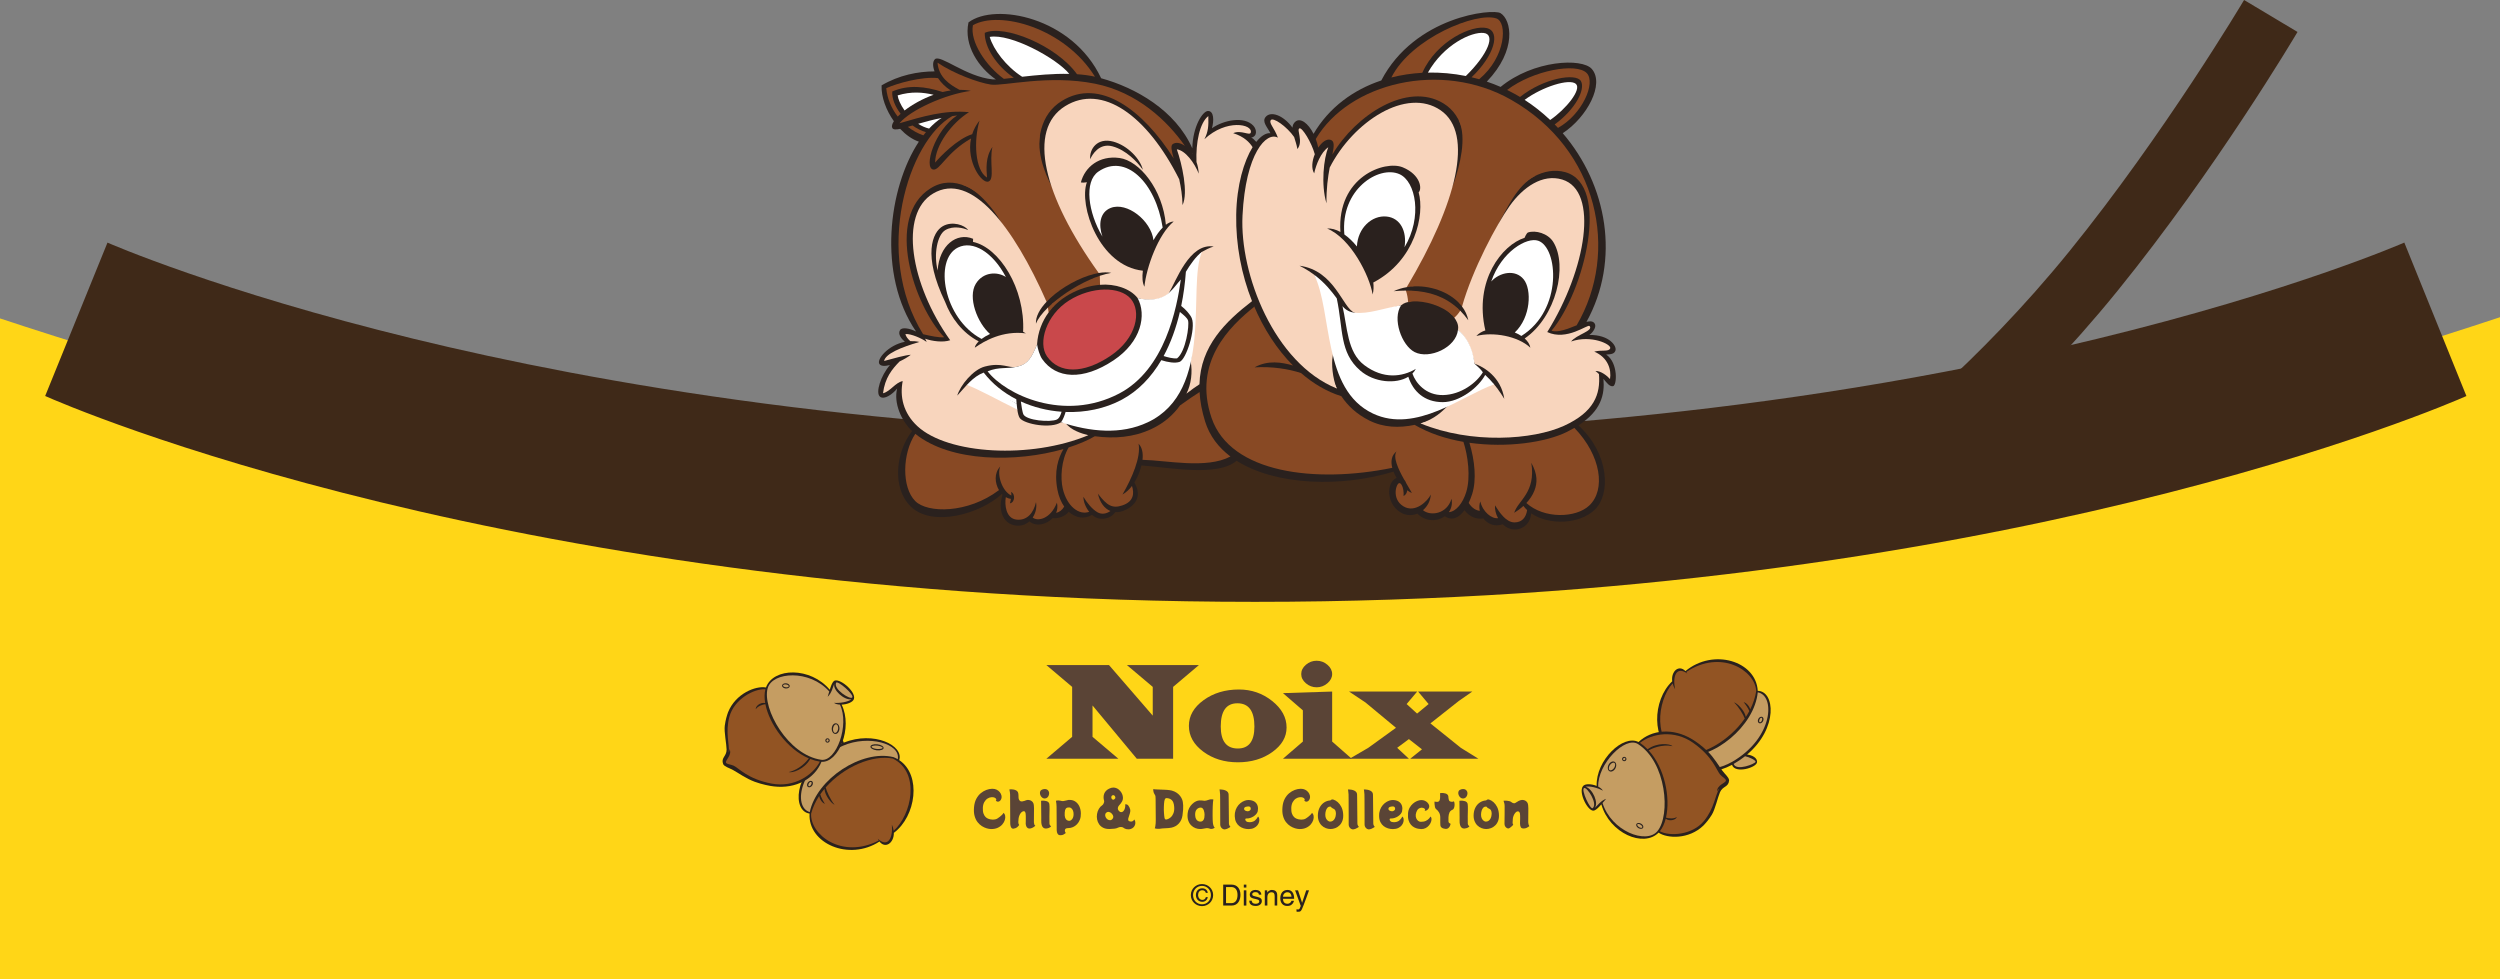 <?xml version="1.0" encoding="UTF-8" standalone="no"?>
<!DOCTYPE svg PUBLIC "-//W3C//DTD SVG 1.1//EN" "http://www.w3.org/Graphics/SVG/1.1/DTD/svg11.dtd">
<svg width="100%" height="100%" viewBox="0 0 1200 470" version="1.1" xmlns="http://www.w3.org/2000/svg" xmlns:xlink="http://www.w3.org/1999/xlink" xml:space="preserve" xmlns:serif="http://www.serif.com/" style="fill-rule:evenodd;clip-rule:evenodd;stroke-linejoin:round;stroke-miterlimit:2;">
    <rect x="0" y="0" width="1200" height="470" fill="#808080" stroke="none"/>
    <g transform="matrix(1,0,0,1,-219,0)">
        <path d="M1636.86,474.45L-0.606,474.45L-0.606,66.1C-0.606,66.1 382.622,256.723 818.126,256.723C1253.63,256.723 1636.86,66.1 1636.86,66.1L1636.86,474.45Z" style="fill:rgb(255,214,23);fill-rule:nonzero;"/>
    </g>
    <g transform="matrix(1,0,0,1,-219,0)">
        <g>
            <path d="M791.663,429.631C791.663,427.13 793.546,425.222 795.965,425.222C798.356,425.222 800.243,427.13 800.243,429.631C800.243,432.175 798.356,434.065 795.965,434.065C793.546,434.065 791.663,432.175 791.663,429.631ZM795.965,434.939C798.845,434.939 801.307,432.693 801.307,429.631C801.307,426.598 798.845,424.347 795.965,424.347C793.056,424.347 790.599,426.598 790.599,429.631C790.599,432.693 793.056,434.939 795.965,434.939ZM797.797,430.624C797.671,431.406 797.028,431.951 796.147,431.951C794.875,431.951 794.092,430.861 794.092,429.603C794.092,428.304 794.791,427.311 796.105,427.311C796.986,427.311 797.629,427.814 797.797,428.583L798.733,428.583C798.537,427.158 797.433,426.388 796.091,426.388C794.19,426.388 793.028,427.759 793.028,429.617C793.028,431.448 794.246,432.874 796.147,432.874C797.433,432.874 798.481,432.007 798.747,430.624L797.797,430.624Z" style="fill:rgb(42,33,30);fill-rule:nonzero;"/>
            <path d="M807.494,425.779L810.016,425.779C811.856,425.779 813.012,427.053 813.012,429.587C813.012,432.122 811.87,433.509 810.114,433.509L807.494,433.509L807.494,425.779ZM806.136,434.67L810.142,434.67C813.434,434.67 814.417,431.758 814.417,429.503C814.417,426.605 812.803,424.617 810.197,424.617L806.136,424.617L806.136,434.67Z" style="fill:rgb(42,33,30);fill-rule:nonzero;"/>
            <path d="M817.256,434.672L816.021,434.672L816.021,427.36L817.256,427.36L817.256,434.672ZM816.021,426.022L816.021,424.617L817.256,424.617L817.256,426.022L816.021,426.022Z" style="fill:rgb(42,33,30);fill-rule:nonzero;"/>
            <path d="M823.255,429.454C823.241,428.996 823.074,428.232 821.524,428.232C821.147,428.232 820.072,428.357 820.072,429.26C820.072,429.857 820.449,429.996 821.399,430.232L822.627,430.537C824.153,430.912 824.686,431.468 824.686,432.453C824.686,433.954 823.438,434.864 821.787,434.864C818.891,434.864 818.682,433.189 818.64,432.314L819.829,432.314C819.871,432.883 820.039,433.8 821.773,433.8C822.654,433.8 823.452,433.453 823.452,432.647C823.452,432.065 823.046,431.87 821.999,431.606L820.575,431.259C819.554,431.009 818.883,430.495 818.883,429.496C818.883,427.896 820.212,427.168 821.65,427.168C824.263,427.168 824.445,429.093 824.445,429.454L823.255,429.454L823.255,429.454Z" style="fill:rgb(42,33,30);fill-rule:nonzero;"/>
            <path d="M832.071,434.672L830.837,434.672L830.837,430.188C830.837,428.922 830.472,428.281 829.268,428.281C828.567,428.281 827.334,428.727 827.334,430.689L827.334,434.672L826.099,434.672L826.099,427.362L827.264,427.362L827.264,428.42L827.292,428.42C827.558,428.027 828.245,427.168 829.506,427.168C830.64,427.168 832.071,427.633 832.071,429.715L832.071,434.672Z" style="fill:rgb(42,33,30);fill-rule:nonzero;"/>
            <path d="M834.849,430.446C834.849,429.321 835.743,428.281 836.875,428.281C838.383,428.281 838.86,429.321 838.93,430.446L834.849,430.446ZM838.874,432.373C838.832,432.913 838.145,433.8 836.981,433.8C835.564,433.8 834.849,432.927 834.849,431.417L840.193,431.417C840.193,428.85 839.166,427.168 837.051,427.168C834.626,427.168 833.537,428.974 833.537,431.223C833.537,433.315 834.751,434.864 836.812,434.864C837.979,434.864 838.454,434.584 838.789,434.36C839.715,433.744 840.052,432.719 840.094,432.373L838.874,432.373Z" style="fill:rgb(42,33,30);fill-rule:nonzero;"/>
            <path d="M845.976,427.36L847.332,427.36C846.479,429.747 845.641,432.134 844.704,434.521C843.545,437.489 843.419,437.658 841.84,437.658C841.658,437.658 841.518,437.602 841.323,437.563L841.323,436.419C841.476,436.475 841.728,436.545 842.063,436.545C842.706,436.545 842.776,436.363 843.363,434.856L840.652,427.36L842.049,427.36L843.992,433.306L844.02,433.306L845.976,427.36Z" style="fill:rgb(42,33,30);fill-rule:nonzero;"/>
        </g>
        <g>
            <g>
                <g>
                    <path d="M751.318,319.232L772.316,343.506L772.316,329.705L759.915,319.232L794.474,319.232L782.098,329.705L782.098,364.19L764.658,364.19L743.413,338.632L743.413,353.682L755.814,364.19L721.254,364.19L733.631,353.682L733.631,329.705L721.254,319.232L751.318,319.232Z" style="fill:rgb(90,68,54);fill-rule:nonzero;"/>
                    <path d="M813.705,330.958C819.717,330.958 825.028,332.797 829.639,336.474C834.249,340.151 836.555,344.394 836.555,349.204C836.555,353.793 834.266,357.725 829.689,360.995C825.109,364.266 819.601,365.903 813.162,365.903C806.689,365.903 801.156,364.194 796.561,360.782C791.967,357.367 789.668,353.246 789.668,348.414C789.668,343.604 792.02,339.494 796.721,336.079C801.424,332.664 807.084,330.958 813.705,330.958ZM812.964,337.576C807.627,337.576 804.961,341.287 804.961,348.71C804.961,355.757 807.694,359.282 813.162,359.282C818.465,359.282 821.117,355.768 821.117,348.744C821.117,341.298 818.399,337.576 812.964,337.576Z" style="fill:rgb(90,68,54);fill-rule:nonzero;"/>
                    <path d="M858.434,331.946L858.434,355.954L867.823,364.19L834.819,364.19L844.379,355.954L844.379,340.968L834.819,332.702L858.434,331.946ZM851,317.157C852.943,317.157 854.667,317.803 856.174,319.099C857.682,320.394 858.434,321.876 858.434,323.547C858.434,325.192 857.682,326.662 856.174,327.957C854.667,329.256 852.943,329.902 851,329.902C849.055,329.902 847.334,329.26 845.835,327.976C844.337,326.692 843.588,325.215 843.588,323.547C843.588,321.856 844.337,320.367 845.835,319.083C847.334,317.799 849.055,317.157 851,317.157Z" style="fill:rgb(90,68,54);fill-rule:nonzero;"/>
                    <path d="M925.703,331.946L919.232,336.455L905.596,347.228L920.194,358.951L928.619,364.19L895.913,364.19L901.545,359.677L895.269,354.769L889.637,358.951L895.269,364.19L866.787,364.19L875.779,358.951L889.069,349.337L874.421,337.181L866.541,331.946L899.246,331.946L894.182,337.94L899.197,342.518L904.732,337.94L899.691,331.946L925.703,331.946L925.703,331.946Z" style="fill:rgb(90,68,54);fill-rule:nonzero;"/>
                </g>
            </g>
            <g>
                <path d="M694.584,397.937C694.006,397.921 693.33,397.801 692.574,397.582C691.824,397.362 691.057,397.008 690.295,396.528C689.536,396.049 688.837,395.403 688.217,394.611C687.599,393.823 687.123,392.825 686.8,391.643C686.477,390.46 686.389,389.046 686.535,387.437C686.668,385.908 687.028,384.575 687.605,383.473C688.183,382.374 688.9,381.462 689.74,380.762C690.581,380.062 691.486,379.528 692.428,379.175C693.373,378.821 694.286,378.634 695.142,378.618L695.376,378.614C696.131,378.614 696.801,378.756 697.37,379.036C697.996,379.345 698.51,379.749 698.898,380.236C699.285,380.721 699.55,381.245 699.686,381.792C699.821,382.332 699.818,382.827 699.678,383.263C699.508,383.827 699.247,384.239 698.902,384.49C698.62,384.697 698.327,384.801 698.032,384.801C697.97,384.801 697.908,384.797 697.845,384.788C697.518,384.743 697.239,384.586 696.997,384.309C697.267,384.027 697.243,383.749 697.167,383.556C697.056,383.271 696.793,383.033 696.387,382.851C696.078,382.711 695.699,382.641 695.261,382.641C695.14,382.641 695.014,382.647 694.883,382.657C694.265,382.692 693.635,382.91 693.014,383.305C692.392,383.701 691.867,384.277 691.454,385.017C691.043,385.755 690.81,386.683 690.764,387.778C690.72,388.901 690.829,389.827 691.087,390.53C691.346,391.235 691.678,391.785 692.075,392.162C692.467,392.535 692.871,392.804 693.274,392.96C693.672,393.117 693.994,393.22 694.238,393.268C694.557,393.335 694.925,393.379 695.345,393.404C695.444,393.409 695.543,393.413 695.642,393.413C695.967,393.413 696.294,393.381 696.623,393.317C697.057,393.233 697.437,393.089 697.749,392.887C698.02,392.709 698.357,392.471 698.763,392.173C699.171,391.872 699.564,391.535 699.943,391.161C700.274,390.832 700.534,390.493 700.717,390.152C701.117,390.491 701.366,390.939 701.475,391.517C701.596,392.165 701.54,392.869 701.311,393.613C701.08,394.358 700.672,395.073 700.098,395.737C699.528,396.398 698.773,396.943 697.855,397.359C697.005,397.745 695.993,397.94 694.847,397.94L694.584,397.937Z" style="fill:rgb(90,68,54);fill-rule:nonzero;"/>
                <path d="M705.318,397.764C705.05,397.764 704.829,397.687 704.645,397.527C704.399,397.314 704.218,397.003 704.108,396.601C703.992,396.179 703.926,395.729 703.911,395.262L703.844,381.286C703.83,380.657 703.713,379.859 703.497,378.911C703.727,378.889 703.982,378.878 704.259,378.878L704.621,378.884C705.103,378.898 705.588,378.973 706.064,379.107C706.524,379.236 706.922,379.454 707.245,379.757C707.562,380.053 707.75,380.46 707.804,380.966C707.819,381.08 707.838,381.29 707.859,381.598C707.882,381.909 707.892,382.222 707.892,382.539C707.876,383.002 707.941,383.404 708.085,383.728C708.229,384.056 708.426,384.312 708.67,384.486C708.887,384.624 709.139,384.692 709.426,384.692C709.525,384.692 709.63,384.683 709.738,384.667C710.135,384.611 710.492,384.524 710.799,384.408C711.097,384.279 711.342,384.185 711.54,384.122C711.734,384.061 711.939,384.014 712.155,383.983C712.239,383.973 712.332,383.967 712.43,383.967C712.605,383.967 712.797,383.984 713.006,384.018C713.331,384.072 713.657,384.192 713.974,384.375C714.29,384.555 714.568,384.815 714.8,385.148C715.031,385.478 715.177,385.909 715.235,386.429C715.337,387.344 715.363,388.482 715.311,389.811C715.259,391.157 715.247,392.799 715.277,394.692C715.293,394.996 715.344,395.309 715.428,395.629C715.506,395.928 715.685,396.162 715.96,396.327C715.767,396.548 715.47,396.794 715.073,397.058C714.601,397.375 714.086,397.582 713.543,397.673C713.411,397.694 713.283,397.704 713.162,397.704C712.844,397.704 712.565,397.631 712.335,397.489C712.011,397.289 711.767,396.993 711.609,396.608C711.445,396.207 711.354,395.77 711.34,395.311C711.34,395.189 711.348,394.922 711.363,394.515C711.377,394.103 711.385,393.634 711.385,393.101C711.385,392.572 711.382,392.066 711.373,391.583C711.367,391.093 711.339,390.711 711.294,390.432C711.192,389.834 710.986,389.501 710.662,389.412C710.583,389.39 710.499,389.379 710.414,389.379C710.18,389.379 709.927,389.464 709.662,389.633C709.118,389.968 708.664,390.562 708.318,391.397C707.977,392.22 707.797,393.279 707.782,394.543C707.766,395.066 707.901,395.564 708.183,396.019C707.894,396.394 707.56,396.812 707.186,397.115C706.821,397.409 706.272,397.621 705.553,397.746C705.473,397.758 705.394,397.764 705.318,397.764Z" style="fill:rgb(90,68,54);fill-rule:nonzero;"/>
                <path d="M721.066,397.701C720.905,397.701 720.715,397.679 720.496,397.639C720.228,397.588 719.953,397.438 719.682,397.193C719.413,396.947 719.19,396.54 719.018,395.982C718.846,395.412 718.773,394.614 718.802,393.611C718.817,393.44 718.82,393.091 718.814,392.571L718.747,386.447L718.716,384.379C718.848,384.365 719.029,384.35 719.259,384.333C719.393,384.323 719.532,384.317 719.677,384.317C719.874,384.317 720.082,384.327 720.301,384.345C720.677,384.375 721.045,384.45 721.396,384.566C721.743,384.681 722.032,384.855 722.28,385.097C722.517,385.331 722.653,385.641 722.695,386.042C722.768,386.65 722.798,387.465 722.783,388.467C722.768,389.487 722.746,390.592 722.716,391.787C722.688,392.986 722.694,394.163 722.74,395.321C722.756,395.642 722.853,395.916 723.027,396.139C723.161,396.311 723.324,396.478 723.511,396.638C723.426,396.744 723.324,396.854 723.208,396.969C723.055,397.116 722.826,397.256 722.526,397.383C722.222,397.512 721.771,397.617 721.188,397.696L721.066,397.701ZM720.438,383.284C719.998,383.284 719.598,383.141 719.252,382.859C718.878,382.556 718.591,382.174 718.399,381.723C718.209,381.275 718.133,380.841 718.175,380.436C718.244,379.823 718.491,379.403 718.93,379.153C719.384,378.893 719.864,378.754 720.36,378.739L720.379,378.739C721.15,378.739 721.633,378.93 721.995,379.317C722.39,379.742 722.582,380.214 722.582,380.758C722.582,381.125 722.506,381.504 722.357,381.883C722.21,382.26 721.979,382.585 721.671,382.85C721.37,383.107 720.977,383.253 720.505,383.283L720.438,383.284Z" style="fill:rgb(90,68,54);fill-rule:nonzero;"/>
                <path d="M728.144,400.909C727.93,400.909 727.703,400.889 727.462,400.849C727.15,400.794 726.866,400.565 726.622,400.171C726.369,399.764 726.233,399.197 726.219,398.487L726.152,387.302C726.152,386.431 726.054,385.439 725.859,384.351C726.042,384.304 726.299,384.262 726.638,384.223C726.759,384.209 726.883,384.202 727.007,384.202C727.297,384.202 727.604,384.241 727.918,384.316C728.096,384.364 728.326,384.417 728.606,384.475C728.765,384.507 728.931,384.523 729.105,384.523C729.252,384.523 729.404,384.511 729.562,384.488C729.997,384.439 730.443,384.344 730.883,384.206C731.307,384.072 731.612,383.998 731.79,383.984C732.001,383.966 732.206,383.957 732.405,383.957C733.428,383.957 734.321,384.197 735.057,384.672C735.939,385.239 736.621,386.036 737.085,387.04C737.552,388.053 737.795,389.186 737.808,390.409C737.838,391.541 737.683,392.554 737.349,393.421C737.014,394.289 736.551,395.034 735.971,395.635C735.389,396.237 734.73,396.7 734.014,397.01C733.298,397.321 732.554,397.479 731.801,397.479C731.631,397.479 731.41,397.499 731.141,397.541C730.854,397.585 730.615,397.689 730.429,397.852C730.298,397.992 730.218,398.13 730.172,398.281C730.13,398.425 730.118,398.592 730.133,398.79C730.167,399.115 730.24,399.341 730.356,399.485C730.446,399.598 730.527,399.723 730.597,399.858C730.46,399.878 730.234,400.08 729.946,400.299C729.664,400.512 729.314,400.682 728.905,400.806C728.678,400.875 728.421,400.909 728.144,400.909ZM732.249,387.566C731.958,387.566 731.663,387.59 731.362,387.64C731.033,387.695 730.744,387.903 730.506,388.257C730.273,388.601 730.129,389.182 730.066,390.034C729.991,391.11 730.058,391.94 730.266,392.502C730.479,393.079 730.775,393.477 731.147,393.687C731.514,393.891 731.869,393.994 732.204,393.994C732.727,393.994 733.218,393.704 733.663,393.131C734.098,392.57 734.319,391.775 734.319,390.768C734.319,390.094 734.213,389.511 734.004,389.036C733.794,388.558 733.527,388.191 733.212,387.946C732.889,387.694 732.565,387.566 732.249,387.566Z" style="fill:rgb(90,68,54);fill-rule:nonzero;"/>
                <path d="M760.641,398.079C760.336,398.079 760.01,398.048 759.665,397.986C759.414,397.942 759.153,397.85 758.89,397.712C758.62,397.57 758.338,397.397 758.045,397.193C757.874,397.063 757.562,396.987 757.096,396.962L757.055,396.962C756.52,396.962 756.154,397.045 755.818,397.204C755.25,397.501 754.639,397.686 753.996,397.757C753.334,397.828 752.588,397.88 751.757,397.912L751.377,397.919C750.302,397.919 749.373,397.731 748.616,397.361C747.767,396.948 747.089,396.385 746.601,395.688C746.107,394.986 745.773,394.196 745.607,393.339C745.439,392.48 745.428,391.599 745.574,390.721C745.718,389.846 746.009,389.025 746.44,388.279C746.866,387.539 747.426,386.936 748.105,386.486C748.305,386.344 748.476,386.144 748.633,385.872C748.781,385.611 748.888,385.343 748.951,385.075C749.017,384.787 749.023,384.565 748.97,384.396C748.609,383.153 748.623,382.002 749.013,380.978C749.4,379.959 750.181,379.152 751.334,378.58C752.053,378.211 752.744,378.024 753.387,378.024C753.531,378.024 753.673,378.034 753.814,378.052C754.582,378.152 755.274,378.43 755.871,378.878C756.469,379.328 756.964,379.892 757.343,380.554C757.718,381.213 757.937,381.893 757.993,382.574C758.066,383.343 757.928,384.056 757.586,384.696C757.236,385.345 756.755,385.986 756.156,386.599C755.9,386.874 755.726,387.187 755.637,387.532C755.549,387.877 755.538,388.17 755.605,388.403C755.715,388.862 756.013,389.27 756.487,389.611C756.672,389.751 756.886,389.823 757.121,389.823C757.191,389.823 757.262,389.818 757.336,389.805C757.651,389.75 757.887,389.653 758.057,389.506C758.371,389.22 758.616,388.863 758.789,388.44C758.958,388.032 759.066,387.594 759.113,387.138C759.152,386.747 759.14,386.391 759.079,386.077C759.167,386.068 759.253,386.063 759.335,386.063C759.849,386.063 760.252,386.247 760.568,386.625C760.975,387.119 761.294,387.788 761.513,388.616C761.609,389.019 761.567,389.565 761.388,390.237C761.203,390.93 760.962,391.702 760.665,392.548C760.553,392.856 760.51,393.169 760.534,393.474C760.561,393.823 760.686,394.044 760.906,394.129C761.279,394.277 761.623,394.352 761.925,394.352C762.211,394.352 762.468,394.286 762.69,394.154C763.05,393.94 763.305,393.667 763.451,393.341C763.684,393.647 763.84,393.995 763.915,394.381C764.008,394.851 763.986,395.33 763.851,395.804C763.715,396.277 763.464,396.71 763.102,397.091C762.741,397.472 762.269,397.755 761.699,397.932C761.38,398.029 761.024,398.079 760.641,398.079ZM750.965,389.698C750.826,389.698 750.694,389.72 750.573,389.763C750.016,389.992 749.676,390.332 749.55,390.776C749.431,391.208 749.467,391.661 749.657,392.123C749.846,392.578 750.144,392.963 750.543,393.267C750.928,393.559 751.367,393.707 751.847,393.707C752.181,393.686 752.429,393.583 752.668,393.399C752.901,393.216 753.089,392.984 753.225,392.71C753.365,392.423 753.411,392.141 753.36,391.871C753.298,391.499 753.134,391.141 752.873,390.809C752.617,390.486 752.362,390.236 752.113,390.069C751.983,389.965 751.762,389.866 751.445,389.774C751.276,389.724 751.115,389.698 750.965,389.698ZM753.345,381.671C753.254,381.671 753.162,381.685 753.072,381.713C752.798,381.798 752.599,381.989 752.477,382.278C752.356,382.568 752.393,382.932 752.59,383.391C752.745,383.604 752.925,383.738 753.143,383.819C753.223,383.849 753.303,383.864 753.381,383.864C753.541,383.864 753.691,383.803 753.828,383.683C753.991,383.557 754.13,383.424 754.237,383.292C754.361,383.138 754.404,382.949 754.368,382.731C754.303,382.308 754.138,382.007 753.878,381.839C753.705,381.728 753.526,381.671 753.345,381.671Z" style="fill:rgb(90,68,54);fill-rule:nonzero;"/>
                <path d="M774.983,397.835C774.689,397.835 774.404,397.821 774.133,397.793C773.774,397.756 773.496,397.694 773.303,397.609C773.401,397.376 773.482,397.063 773.545,396.675C773.621,396.213 773.68,395.709 773.726,395.159C773.772,394.609 773.785,394.081 773.772,393.579C773.772,393.579 773.699,384.166 773.693,383.62C773.684,383.07 773.666,382.641 773.637,382.333C773.605,381.97 773.477,381.645 773.259,381.367C773.068,381.123 772.928,380.878 772.846,380.638C772.633,380.008 772.529,379.385 772.536,378.786C772.624,378.796 773.79,378.906 773.79,378.906L778.005,379.075C778.496,379.092 778.926,379.115 779.296,379.147C779.666,379.18 780.051,379.224 780.452,379.279C780.848,379.334 781.193,379.401 781.486,379.479C782.433,379.746 783.243,380.116 783.89,380.577C784.539,381.04 785.07,381.543 785.469,382.073C785.871,382.608 786.177,383.135 786.378,383.639C786.582,384.149 786.707,384.586 786.75,384.938C786.824,385.421 786.879,385.937 786.917,386.495C786.954,387.052 786.95,387.73 786.905,388.509C786.86,389.303 786.755,390.283 786.593,391.421C786.375,392.94 785.792,394.23 784.862,395.254C783.933,396.276 782.746,396.953 781.336,397.266C780.947,397.36 780.481,397.428 779.947,397.467C779.412,397.507 778.88,397.539 778.35,397.563C777.82,397.588 777.345,397.615 776.925,397.648C776.54,397.729 776.099,397.785 775.585,397.816C775.38,397.829 775.179,397.835 774.983,397.835ZM778.855,383.089C778.518,383.089 778.256,383.323 778.077,383.785C777.907,384.214 777.791,384.909 777.731,385.85L777.664,387.211C777.649,387.513 777.645,387.762 777.652,387.957C777.659,388.147 777.656,388.391 777.64,388.691C777.656,389.282 777.679,389.787 777.708,390.213C777.738,390.639 777.776,391.074 777.821,391.517C777.866,391.963 777.919,392.34 777.979,392.647C778.069,393.051 778.251,393.279 778.522,393.329C778.626,393.349 778.725,393.359 778.816,393.359C778.93,393.359 779.036,393.343 779.131,393.313C779.751,393.151 780.354,392.821 780.915,392.334C781.476,391.846 781.925,391.18 782.253,390.352C782.58,389.526 782.7,388.505 782.61,387.317C782.504,385.763 782.116,384.662 781.456,384.044C780.797,383.428 779.932,383.106 778.887,383.09L778.855,383.089Z" style="fill:rgb(90,68,54);fill-rule:nonzero;"/>
                <path d="M795.074,397.937C794.321,397.937 793.557,397.79 792.8,397.5C792.047,397.214 791.357,396.76 790.748,396.15C790.141,395.544 789.67,394.762 789.35,393.825C789.03,392.885 788.935,391.739 789.066,390.422C789.153,389.515 789.396,388.67 789.79,387.912C790.183,387.15 790.675,386.483 791.25,385.929C791.825,385.372 792.443,384.936 793.089,384.632C793.699,384.345 794.298,384.2 794.868,384.2C795.434,384.216 795.802,384.233 796.063,384.248C796.319,384.265 796.653,384.304 797.066,384.367C797.132,384.375 797.197,384.38 797.266,384.38C797.499,384.38 797.777,384.333 798.092,384.242C798.482,384.131 798.876,384.006 799.274,383.868C799.653,383.737 799.979,383.67 800.244,383.67L800.576,383.665C800.826,383.665 801.012,383.678 801.13,383.704C801.24,383.729 801.34,383.752 801.427,383.774C801.354,384.062 801.293,384.45 801.24,384.954C801.18,385.535 801.138,386.191 801.116,386.926C801.093,387.656 801.074,388.415 801.059,389.202C801.046,389.989 801.041,390.743 801.049,391.467C801.056,392.189 801.068,392.833 801.083,393.394C801.098,393.752 801.123,394.187 801.16,394.7C801.199,395.226 801.296,395.739 801.447,396.225C801.583,396.663 801.793,397.031 802.073,397.319C801.762,397.529 801.441,397.687 801.118,397.788C800.88,397.861 800.641,397.897 800.411,397.897C800.288,397.897 800.166,397.887 800.045,397.866L799.236,397.605C799.007,397.531 798.746,397.492 798.465,397.492C798.307,397.492 798.14,397.505 797.964,397.528C797.498,397.593 797.013,397.678 796.511,397.784C796.023,397.885 795.54,397.937 795.074,397.937ZM795.343,387.638C794.62,387.638 793.978,387.929 793.436,388.501C792.895,389.072 792.638,389.974 792.669,391.18C792.7,392.005 792.845,392.654 793.1,393.112C793.36,393.577 793.683,393.91 794.059,394.098C794.425,394.284 794.79,394.379 795.141,394.379L795.144,394.379C795.88,394.379 796.392,394.078 796.724,393.487C797.052,392.899 797.205,392.111 797.19,391.079C797.19,390.803 797.164,390.474 797.11,390.097C797.057,389.719 796.964,389.349 796.835,388.986C796.7,388.614 796.517,388.299 796.29,388.047C796.046,387.776 795.727,387.638 795.343,387.638Z" style="fill:rgb(90,68,54);fill-rule:nonzero;"/>
                <path d="M806.768,398.111C806.495,398.111 806.209,398.03 805.918,397.871C805.576,397.683 805.285,397.403 805.053,397.041C804.823,396.683 804.706,396.256 804.706,395.772L804.706,392.596C804.706,391.747 804.68,384.667 804.673,383.728C804.664,382.789 804.654,381.974 804.639,381.284C804.624,380.621 804.57,380.058 804.481,379.61C804.419,379.315 804.377,379.098 804.351,378.958C804.472,378.947 804.622,378.941 804.8,378.941L804.983,378.942C805.333,378.951 805.723,378.999 806.155,379.084C806.584,379.171 806.997,379.305 807.386,379.483C807.767,379.657 808.088,379.903 808.341,380.213C808.587,380.514 808.719,380.901 808.733,381.363C808.748,381.671 808.76,382.203 808.767,382.962L808.889,395.267C808.889,395.629 808.982,395.981 809.166,396.312C809.306,396.569 809.454,396.753 809.612,396.869C809.525,396.95 809.384,397.063 809.156,397.214C808.85,397.42 808.495,397.607 808.094,397.779C807.698,397.95 807.294,398.059 806.893,398.106L806.768,398.111Z" style="fill:rgb(90,68,54);fill-rule:nonzero;"/>
                <path d="M818.267,397.961C817.498,397.961 816.738,397.85 816.009,397.629C815.233,397.396 814.519,397.031 813.886,396.547C813.257,396.066 812.74,395.434 812.349,394.672C811.959,393.91 811.738,392.983 811.694,391.917C811.679,391.695 811.679,391.467 811.694,391.234C811.694,391.234 811.742,390.363 811.75,390.306C811.756,390.244 811.767,390.185 811.78,390.127C811.927,389.179 812.232,388.305 812.692,387.521C813.152,386.736 813.724,386.062 814.393,385.516C815.061,384.969 815.787,384.56 816.551,384.301C817.136,384.104 817.723,384.004 818.293,384.004C818.464,384.004 818.635,384.013 818.805,384.03C819.948,384.156 820.845,384.485 821.469,385.009C822.091,385.533 822.504,386.184 822.696,386.943C822.892,387.711 822.895,388.55 822.706,389.437C822.608,389.86 822.381,390.288 822.031,390.711C821.676,391.139 821.232,391.525 820.712,391.861C820.186,392.197 819.623,392.459 819.036,392.637C818.539,392.789 818.047,392.866 817.575,392.866C817.575,392.866 817.326,392.86 817.324,392.86C816.807,392.86 816.736,393.148 816.727,393.272C816.71,393.508 816.803,393.759 817.004,394.021C817.205,394.281 817.472,394.456 817.8,394.542C818.171,394.627 818.533,394.67 818.881,394.67C819.213,394.67 819.539,394.631 819.852,394.554C820.489,394.399 820.986,394.175 821.33,393.889C821.607,393.657 821.9,393.346 822.203,392.964C822.463,392.636 822.689,392.291 822.875,391.934C823.143,392.177 823.323,392.502 823.411,392.904C823.517,393.385 823.503,393.918 823.368,394.488C823.231,395.058 822.957,395.61 822.555,396.128C822.153,396.645 821.601,397.08 820.915,397.422C820.23,397.762 819.388,397.944 818.415,397.96L818.267,397.961ZM818.21,387.084C817.78,387.102 817.362,387.168 816.966,387.283C816.524,387.412 816.256,387.684 816.172,388.091C816.116,388.384 816.198,388.639 816.413,388.85C816.606,389.041 816.851,389.187 817.141,389.282C817.421,389.375 817.686,389.422 817.926,389.422C818.306,389.388 818.636,389.26 818.921,389.043C819.219,388.813 819.369,388.56 819.369,388.289C819.386,387.942 819.304,387.647 819.127,387.417C818.951,387.195 818.671,387.083 818.293,387.083L818.29,387.083L818.21,387.084Z" style="fill:rgb(90,68,54);fill-rule:nonzero;"/>
                <path d="M842.633,397.937C842.055,397.921 841.379,397.801 840.624,397.582C839.873,397.362 839.106,397.008 838.344,396.528C837.586,396.049 836.887,395.403 836.266,394.611C835.649,393.823 835.172,392.825 834.849,391.643C834.527,390.46 834.438,389.046 834.585,387.437C834.717,385.908 835.077,384.575 835.655,383.473C836.232,382.374 836.95,381.462 837.79,380.762C838.63,380.062 839.535,379.528 840.478,379.175C841.423,378.821 842.336,378.634 843.192,378.618L843.426,378.614C844.18,378.614 844.851,378.756 845.419,379.036C846.045,379.345 846.559,379.749 846.947,380.236C847.334,380.721 847.599,381.245 847.735,381.792C847.87,382.332 847.868,382.827 847.727,383.263C847.557,383.827 847.296,384.239 846.951,384.49C846.669,384.697 846.376,384.801 846.081,384.801C846.02,384.801 845.958,384.797 845.895,384.788C845.567,384.743 845.289,384.586 845.046,384.309C845.316,384.027 845.292,383.749 845.217,383.556C845.105,383.271 844.842,383.033 844.436,382.851C844.127,382.711 843.748,382.641 843.311,382.641C843.189,382.641 843.063,382.647 842.932,382.657C842.315,382.692 841.684,382.91 841.063,383.305C840.441,383.701 839.916,384.277 839.503,385.017C839.092,385.755 838.86,386.683 838.813,387.778C838.769,388.901 838.878,389.827 839.137,390.53C839.395,391.235 839.727,391.785 840.124,392.162C840.516,392.535 840.92,392.804 841.323,392.96C841.721,393.117 842.043,393.22 842.288,393.268C842.607,393.335 842.974,393.379 843.394,393.404C843.493,393.409 843.592,393.413 843.692,393.413C844.016,393.413 844.343,393.381 844.672,393.317C845.107,393.233 845.486,393.089 845.798,392.887C846.069,392.709 846.407,392.471 846.812,392.173C847.221,391.872 847.613,391.535 847.992,391.161C848.323,390.832 848.583,390.493 848.766,390.152C849.167,390.491 849.415,390.939 849.524,391.517C849.645,392.165 849.59,392.869 849.361,393.613C849.13,394.358 848.721,395.073 848.147,395.737C847.577,396.398 846.823,396.943 845.905,397.359C845.055,397.745 844.043,397.94 842.896,397.94L842.633,397.937Z" style="fill:rgb(90,68,54);fill-rule:nonzero;"/>
                <path d="M857.638,397.937C856.902,397.937 856.14,397.79 855.374,397.5C854.616,397.214 853.926,396.76 853.323,396.151C852.722,395.544 852.252,394.761 851.925,393.824C851.598,392.885 851.499,391.74 851.631,390.422C851.762,389.217 852.105,388.143 852.652,387.234C853.194,386.33 853.901,385.605 854.752,385.08C855.599,384.558 856.544,384.263 857.558,384.201C857.68,384.169 857.768,384.102 857.855,383.988C857.892,383.94 857.971,383.869 858.155,383.792C858.254,383.749 858.402,383.728 858.59,383.728C858.677,383.728 858.775,383.733 858.879,383.742C859.676,383.986 860.44,384.421 861.123,385.03C861.808,385.643 862.387,386.414 862.845,387.321C863.305,388.231 863.59,389.273 863.691,390.42C863.823,391.744 863.728,392.888 863.409,393.825C863.09,394.76 862.617,395.542 862.001,396.149C861.383,396.759 860.685,397.214 859.926,397.5C859.161,397.79 858.392,397.937 857.638,397.937ZM857.37,387.167C856.934,387.167 856.553,387.332 856.235,387.659C855.878,388.028 855.603,388.524 855.418,389.136C855.235,389.745 855.143,390.408 855.143,391.104C855.143,391.812 855.272,392.418 855.529,392.904C855.786,393.391 856.094,393.76 856.448,394.004C856.806,394.253 857.138,394.379 857.437,394.379C857.942,394.379 858.384,394.249 858.753,393.992C859.11,393.74 859.404,393.412 859.624,393.017C859.837,392.631 859.997,392.217 860.097,391.787C860.196,391.362 860.247,390.971 860.247,390.624C860.247,389.911 860.136,389.344 859.914,388.941C859.691,388.528 859.184,388.158 858.411,387.842C858.238,387.762 858.122,387.659 858.063,387.53C857.939,387.268 857.748,387.197 857.61,387.183C857.531,387.172 857.449,387.167 857.37,387.167Z" style="fill:rgb(90,68,54);fill-rule:nonzero;"/>
                <path d="M868.431,398.111C868.157,398.111 867.872,398.03 867.581,397.871C867.239,397.683 866.947,397.403 866.715,397.041C866.485,396.683 866.37,396.256 866.37,395.772L866.37,392.596C866.37,391.747 866.343,384.667 866.336,383.728C866.328,382.789 866.318,381.974 866.302,381.284C866.287,380.621 866.234,380.058 866.143,379.61C866.083,379.315 866.039,379.098 866.014,378.958C866.136,378.947 866.286,378.941 866.464,378.941L866.645,378.942C866.997,378.951 867.387,378.999 867.818,379.084C868.246,379.171 868.661,379.305 869.05,379.483C869.429,379.657 869.752,379.903 870.005,380.213C870.25,380.514 870.383,380.901 870.396,381.363C870.411,381.671 870.423,382.203 870.43,382.962L870.552,395.267C870.552,395.629 870.644,395.981 870.829,396.312C870.97,396.569 871.116,396.753 871.276,396.869C871.188,396.95 871.047,397.063 870.819,397.214C870.514,397.42 870.158,397.607 869.758,397.779C869.361,397.95 868.956,398.059 868.557,398.106L868.431,398.111Z" style="fill:rgb(90,68,54);fill-rule:nonzero;"/>
                <path d="M876.056,398.111C875.782,398.111 875.497,398.03 875.206,397.871C874.864,397.683 874.572,397.403 874.34,397.041C874.11,396.683 873.995,396.256 873.995,395.772L873.995,392.596C873.995,391.747 873.968,384.667 873.961,383.728C873.953,382.789 873.943,381.974 873.927,381.284C873.912,380.621 873.859,380.058 873.768,379.61C873.708,379.315 873.664,379.098 873.639,378.958C873.761,378.947 873.911,378.941 874.089,378.941L874.27,378.942C874.622,378.951 875.012,378.999 875.443,379.084C875.871,379.171 876.286,379.305 876.675,379.483C877.054,379.657 877.377,379.903 877.63,380.213C877.875,380.514 878.008,380.901 878.021,381.363C878.036,381.671 878.048,382.203 878.055,382.962L878.177,395.267C878.177,395.629 878.27,395.981 878.454,396.312C878.595,396.569 878.741,396.753 878.901,396.869C878.813,396.95 878.672,397.063 878.444,397.214C878.139,397.42 877.783,397.607 877.383,397.779C876.986,397.95 876.581,398.059 876.182,398.106L876.056,398.111Z" style="fill:rgb(90,68,54);fill-rule:nonzero;"/>
                <path d="M887.555,397.961C886.784,397.961 886.025,397.85 885.295,397.629C884.52,397.396 883.805,397.031 883.172,396.547C882.544,396.066 882.027,395.434 881.635,394.672C881.245,393.91 881.024,392.983 880.98,391.917C880.965,391.695 880.965,391.467 880.98,391.234C880.98,391.234 881.029,390.363 881.036,390.306C881.042,390.244 881.054,390.185 881.067,390.127C881.213,389.179 881.519,388.305 881.979,387.521C882.439,386.736 883.011,386.062 883.679,385.516C884.347,384.969 885.074,384.56 885.837,384.301C886.423,384.104 887.009,384.004 887.58,384.004C887.751,384.004 887.922,384.013 888.092,384.03C889.235,384.156 890.131,384.485 890.755,385.009C891.378,385.533 891.791,386.184 891.984,386.943C892.179,387.711 892.182,388.55 891.992,389.437C891.895,389.86 891.667,390.288 891.318,390.711C890.963,391.139 890.519,391.525 889.998,391.861C889.473,392.197 888.909,392.459 888.323,392.637C887.825,392.789 887.333,392.866 886.861,392.866C886.861,392.866 886.613,392.86 886.61,392.86C886.093,392.86 886.024,393.148 886.014,393.272C885.997,393.508 886.089,393.759 886.291,394.021C886.492,394.281 886.759,394.456 887.086,394.542C887.457,394.627 887.82,394.67 888.167,394.67C888.499,394.67 888.827,394.631 889.139,394.554C889.775,394.399 890.274,394.175 890.618,393.889C890.895,393.657 891.187,393.346 891.489,392.964C891.749,392.636 891.975,392.291 892.162,391.934C892.429,392.177 892.608,392.502 892.697,392.904C892.805,393.385 892.789,393.918 892.654,394.488C892.518,395.058 892.244,395.61 891.841,396.128C891.44,396.645 890.888,397.08 890.201,397.422C889.517,397.762 888.676,397.944 887.702,397.96L887.555,397.961ZM887.496,387.084C887.066,387.102 886.648,387.168 886.254,387.283C885.811,387.412 885.542,387.684 885.458,388.091C885.403,388.384 885.483,388.639 885.7,388.85C885.891,389.041 886.136,389.187 886.428,389.282C886.709,389.375 886.972,389.422 887.212,389.422C887.593,389.388 887.922,389.26 888.207,389.043C888.504,388.813 888.656,388.56 888.656,388.289C888.672,387.942 888.59,387.647 888.414,387.417C888.238,387.195 887.957,387.083 887.58,387.083L887.576,387.083L887.496,387.084Z" style="fill:rgb(90,68,54);fill-rule:nonzero;"/>
                <path d="M901.225,397.96C900.809,397.96 900.299,397.905 899.708,397.795C899.125,397.685 898.525,397.479 897.922,397.182C897.323,396.888 896.767,396.454 896.265,395.891C895.769,395.334 895.379,394.599 895.109,393.709C894.84,392.816 894.757,391.701 894.859,390.394C894.931,389.395 895.185,388.496 895.613,387.722C896.042,386.948 896.578,386.281 897.204,385.742C897.828,385.201 898.496,384.78 899.189,384.49C899.876,384.202 900.539,384.047 901.161,384.031L901.176,384.031C901.856,384.031 902.38,384.134 902.847,384.333C903.348,384.55 903.778,384.835 904.119,385.18C904.461,385.523 904.715,385.892 904.871,386.275C905.025,386.649 905.074,387.003 905.018,387.327C904.965,387.639 904.837,387.934 904.642,388.204C904.446,388.476 904.213,388.702 903.951,388.878C903.697,389.048 903.454,389.14 903.231,389.154L903.224,389.154C903.055,389.154 902.93,389.111 902.825,389.024C902.949,388.909 903.018,388.792 903.036,388.67C903.055,388.55 903.023,388.433 902.942,388.324C902.783,388.107 902.521,387.935 902.167,387.814C901.923,387.731 901.68,387.689 901.443,387.689C901.339,387.689 901.237,387.696 901.136,387.712C900.317,387.848 899.705,388.231 899.312,388.849C898.929,389.448 898.681,390.144 898.573,390.916C898.496,391.582 898.563,392.185 898.773,392.71C898.983,393.237 899.283,393.661 899.666,393.973C900.055,394.29 900.488,394.458 900.952,394.474L900.965,394.474C902.029,394.474 902.811,394.315 903.439,394.003C904.095,393.675 904.619,393.286 904.995,392.847C905.299,392.495 905.525,392.188 905.675,391.935C905.923,392.173 906.067,392.492 906.116,392.902C906.171,393.393 906.098,393.93 905.898,394.496C905.696,395.069 905.374,395.628 904.939,396.161C904.506,396.687 903.971,397.125 903.348,397.461C902.731,397.793 902.016,397.96 901.225,397.96Z" style="fill:rgb(90,68,54);fill-rule:nonzero;"/>
                <path d="M912.731,397.853C912.392,397.829 912.048,397.754 911.705,397.631C911.368,397.511 911.084,397.344 910.863,397.134C910.742,397.021 910.638,396.892 910.55,396.753C910.473,396.627 910.416,396.428 910.381,396.163C910.346,395.878 910.327,395.475 910.327,394.954L910.327,392.38C910.312,391.426 910.117,390.621 909.746,389.985C909.382,389.354 908.896,388.801 908.3,388.341C908.061,388.156 907.887,387.84 907.783,387.402C907.672,386.93 907.601,386.432 907.575,385.924C907.549,385.477 907.539,385.089 907.546,384.757C907.652,384.775 907.799,384.797 907.987,384.825C908.325,384.874 908.617,384.899 908.86,384.899C909.401,384.881 909.775,384.649 909.978,384.212C910.166,383.807 910.26,383.301 910.26,382.707L910.238,380.697C910.372,380.685 910.554,380.669 910.785,380.651C910.92,380.641 911.061,380.636 911.207,380.636C911.403,380.636 911.608,380.644 911.824,380.663C912.204,380.695 912.573,380.77 912.92,380.885C913.263,380.997 913.558,381.175 913.803,381.416C914.041,381.65 914.177,381.959 914.219,382.361C914.219,382.398 914.241,382.69 914.241,382.779L914.241,382.925L914.266,382.925C914.276,383.108 914.302,383.316 914.344,383.55C914.399,383.853 914.483,384.11 914.594,384.317C914.723,384.515 914.914,384.651 915.169,384.735C915.406,384.81 915.643,384.853 915.871,384.862L915.94,384.862C916.193,384.862 916.309,384.848 916.4,384.82C916.574,384.769 916.7,384.722 916.784,384.677C916.823,384.656 916.858,384.633 916.893,384.608C916.967,384.735 917.051,384.946 917.12,385.298C917.199,385.705 917.22,386.162 917.183,386.654C917.148,387.14 917.039,387.584 916.861,387.976C916.69,388.352 916.442,388.599 916.103,388.731C915.487,388.969 915.03,389.399 914.746,390.009C914.471,390.599 914.31,391.353 914.263,392.251L914.263,394.305C914.298,394.612 914.414,394.853 914.61,395.037C914.775,395.189 915.01,395.329 915.312,395.454C915.216,395.838 915.111,396.166 914.991,396.436C914.864,396.725 914.678,397.007 914.434,397.275C914.201,397.533 913.894,397.717 913.521,397.821C913.399,397.85 913.236,397.865 913.044,397.865C912.947,397.865 912.843,397.861 912.731,397.853Z" style="fill:rgb(90,68,54);fill-rule:nonzero;"/>
                <path d="M921.866,397.701C921.705,397.701 921.515,397.679 921.296,397.639C921.027,397.588 920.753,397.438 920.482,397.193C920.213,396.947 919.99,396.54 919.819,395.982C919.646,395.412 919.572,394.614 919.602,393.611C919.617,393.44 919.621,393.091 919.614,392.571L919.547,386.447L919.515,384.379C919.647,384.365 919.829,384.35 920.059,384.333C920.193,384.323 920.332,384.317 920.478,384.317C920.675,384.317 920.881,384.327 921.101,384.345C921.477,384.375 921.844,384.45 922.197,384.566C922.543,384.681 922.831,384.855 923.08,385.097C923.316,385.331 923.452,385.641 923.494,386.042C923.568,386.65 923.598,387.465 923.583,388.467C923.568,389.487 923.546,390.592 923.516,391.787C923.488,392.986 923.494,394.163 923.54,395.321C923.556,395.642 923.654,395.916 923.827,396.139C923.961,396.311 924.124,396.478 924.312,396.638C924.226,396.744 924.125,396.854 924.008,396.969C923.855,397.116 923.625,397.256 923.326,397.383C923.021,397.512 922.571,397.617 921.987,397.696L921.866,397.701ZM921.239,383.284C920.799,383.284 920.399,383.141 920.052,382.859C919.678,382.556 919.391,382.174 919.199,381.723C919.008,381.275 918.932,380.841 918.976,380.436C919.045,379.823 919.292,379.403 919.73,379.153C920.183,378.893 920.664,378.754 921.161,378.739L921.18,378.739C921.95,378.739 922.434,378.93 922.794,379.317C923.19,379.742 923.382,380.214 923.382,380.758C923.382,381.125 923.306,381.504 923.157,381.883C923.011,382.26 922.779,382.585 922.47,382.85C922.17,383.107 921.777,383.253 921.306,383.283L921.239,383.284Z" style="fill:rgb(90,68,54);fill-rule:nonzero;"/>
                <path d="M932.397,397.937C931.66,397.937 930.898,397.79 930.132,397.5C929.374,397.214 928.684,396.76 928.081,396.151C927.481,395.544 927.011,394.761 926.683,393.824C926.356,392.885 926.257,391.74 926.39,390.422C926.521,389.217 926.863,388.143 927.41,387.234C927.952,386.33 928.659,385.605 929.51,385.08C930.357,384.558 931.302,384.263 932.316,384.201C932.439,384.169 932.526,384.102 932.613,383.988C932.648,383.94 932.729,383.869 932.914,383.792C933.013,383.749 933.16,383.728 933.348,383.728C933.436,383.728 933.533,383.733 933.637,383.742C934.434,383.986 935.198,384.421 935.881,385.03C936.566,385.643 937.145,386.414 937.603,387.321C938.063,388.231 938.348,389.273 938.449,390.42C938.582,391.744 938.486,392.888 938.167,393.825C937.848,394.76 937.375,395.542 936.759,396.149C936.141,396.759 935.443,397.214 934.684,397.5C933.919,397.79 933.15,397.937 932.397,397.937ZM932.128,387.167C931.692,387.167 931.311,387.332 930.993,387.659C930.636,388.028 930.361,388.524 930.176,389.136C929.993,389.745 929.901,390.408 929.901,391.104C929.901,391.812 930.03,392.418 930.287,392.904C930.544,393.391 930.852,393.76 931.207,394.004C931.564,394.253 931.896,394.379 932.195,394.379C932.7,394.379 933.142,394.249 933.511,393.992C933.869,393.74 934.162,393.412 934.382,393.017C934.595,392.631 934.755,392.217 934.855,391.787C934.954,391.362 935.005,390.971 935.005,390.624C935.005,389.911 934.894,389.344 934.673,388.941C934.449,388.528 933.942,388.158 933.169,387.842C932.996,387.762 932.88,387.659 932.821,387.53C932.697,387.268 932.506,387.197 932.368,387.183C932.289,387.172 932.207,387.167 932.128,387.167Z" style="fill:rgb(90,68,54);fill-rule:nonzero;"/>
                <path d="M942.987,397.673C942.786,397.673 942.548,397.598 942.277,397.449C941.98,397.287 941.72,397.036 941.502,396.703C941.287,396.375 941.171,395.972 941.156,395.504L941.212,390.842C941.22,390.103 941.223,386.918 941.223,386.918C941.223,386.476 941.173,386.04 941.074,385.621C940.985,385.249 940.859,384.829 940.691,384.361C940.821,384.343 940.992,384.331 941.207,384.32L941.537,384.312C941.779,384.312 942.041,384.323 942.319,384.345C942.726,384.376 943.135,384.448 943.535,384.557C943.922,384.663 944.253,384.831 944.518,385.056C944.835,385.314 945.163,385.473 945.492,385.533C945.604,385.554 945.708,385.564 945.805,385.564C946.007,385.564 946.181,385.518 946.324,385.429C946.854,385.056 947.383,384.736 947.9,384.474C948.419,384.21 948.931,384.045 949.421,383.983C949.508,383.973 949.6,383.967 949.698,383.967C949.872,383.967 950.064,383.984 950.273,384.018C950.599,384.072 950.926,384.192 951.243,384.375C951.556,384.553 951.834,384.813 952.069,385.149C952.298,385.479 952.444,385.91 952.501,386.429C952.605,387.351 952.635,388.489 952.59,389.812C952.546,391.153 952.531,392.78 952.546,394.69C952.559,395.373 952.737,395.999 953.078,396.556C952.605,396.911 952.167,397.187 951.777,397.374C951.366,397.571 950.898,397.672 950.386,397.672C949.647,397.672 949.184,397.47 948.973,397.053C948.744,396.608 948.622,396.023 948.608,395.313C948.608,395.189 948.655,393.55 948.664,392.997C948.67,392.439 948.667,391.924 948.652,391.448C948.637,390.961 948.607,390.62 948.56,390.421C948.394,389.777 948.075,389.453 947.606,389.453L947.432,389.468C947.024,389.521 946.638,389.77 946.289,390.207C945.951,390.627 945.673,391.13 945.46,391.703C945.247,392.282 945.137,392.834 945.137,393.343C945.137,393.595 945.127,393.842 945.104,394.087L945.048,394.776C945.032,394.934 945.052,395.124 945.109,395.351C945.156,395.545 945.243,395.711 945.367,395.845C945.258,396.011 945.08,396.218 944.834,396.464C944.535,396.762 944.213,397.033 943.869,397.277C943.538,397.511 943.254,397.644 943.028,397.673L942.987,397.673Z" style="fill:rgb(90,68,54);fill-rule:nonzero;"/>
            </g>
        </g>
        <g id="_x36_59115_x5F_CA019_00000031172274971255025780000007358023623219999114_">
            <path d="M641.152,403.932C643.954,407.562 648.122,404.625 648.05,399.769C658.654,391.87 661.472,372.083 650.625,364.862C652.93,357.891 638.572,350.635 623.976,356.464C623.079,351.888 612.64,353.766 611.891,356.217C611.237,358.364 613.925,360.102 616.188,360.559C599.727,371.553 599.414,389.491 607.589,390.505C606.727,404.8 626.487,413.531 641.152,403.932Z" style="fill:rgb(42,33,30);fill-rule:nonzero;"/>
            <path d="M612.507,356.645C612.421,357.461 615.39,359.263 617.261,359.87C619.044,358.766 620.998,357.735 623.145,356.813C622.329,353.058 612.621,355.731 612.507,356.645Z" style="fill:rgb(197,157,98);fill-rule:nonzero;"/>
            <path d="M623.658,357.94C602.536,367.134 599.426,387.445 607.688,389.794C611.012,373.93 632.575,359.674 647.851,363.414C648.591,363.704 649.28,364.044 649.922,364.425C651.435,356.959 635.892,352.616 623.658,357.94Z" style="fill:rgb(197,157,98);fill-rule:nonzero;"/>
            <path d="M640.81,403.448C640.649,403.186 640.482,402.909 640.338,402.594C645.314,407.165 647.693,402.011 647.095,395.819C647.567,396.832 647.851,397.827 647.966,398.766C656.467,391.247 661.028,370.91 647.604,364.122C637.819,362.153 623.943,368.152 615.336,377.959C615.758,379.708 617.518,383.819 619.612,386.282C618.151,385.775 614.907,381.856 614.746,378.652C614.034,379.505 613.361,380.384 612.734,381.292C613.105,382.697 614.279,384.837 614.961,385.841C613.809,385.534 612.397,383.656 612.233,382.014C610.499,384.668 609.144,387.518 608.343,390.507C607.713,400.506 623.027,412.637 640.81,403.448Z" style="fill:rgb(146,84,35);fill-rule:nonzero;"/>
            <path d="M608.89,376.988C609.388,376.192 609.292,375.271 608.695,374.927C608.084,374.579 607.186,374.938 606.688,375.733C606.193,376.525 606.282,377.446 606.889,377.79C607.498,378.137 608.39,377.777 608.89,376.988Z" style="fill:rgb(42,33,30);fill-rule:nonzero;"/>
            <path d="M608.329,376.676C608.646,376.129 608.668,375.541 608.368,375.361C608.065,375.18 607.568,375.487 607.243,376.034C606.924,376.589 606.92,377.178 607.203,377.356C607.511,377.531 608.01,377.232 608.329,376.676Z" style="fill:rgb(197,157,98);fill-rule:nonzero;"/>
            <path d="M640.146,357.259C638.4,357.057 636.909,357.544 636.817,358.341C636.723,359.137 638.063,359.949 639.811,360.156C641.549,360.354 643.048,359.876 643.138,359.079C643.224,358.276 641.888,357.465 640.146,357.259Z" style="fill:rgb(42,33,30);fill-rule:nonzero;"/>
            <path d="M640.047,357.888C638.948,357.771 637.418,357.94 637.355,358.43C637.29,358.907 638.7,359.389 639.801,359.498C640.892,359.611 642.584,359.457 642.654,358.976C642.706,358.488 641.139,357.998 640.047,357.888Z" style="fill:rgb(197,157,98);fill-rule:nonzero;"/>
        </g>
        <g id="_x36_59115_x5F_CA019_00000108273633887617280170000011300397785877707942_">
            <path d="M1028.01,322.128C1024.83,318.856 1021.04,322.232 1021.66,327.026C1012.07,336.038 1011.52,355.925 1023.07,361.837C1021.58,368.991 1036.6,374.541 1050.37,367.124C1051.78,371.548 1061.89,368.509 1062.35,366C1062.76,363.803 1059.9,362.388 1057.61,362.193C1072.64,349.457 1070.92,331.683 1062.72,331.606C1061.96,317.372 1041.43,310.975 1028.01,322.128Z" style="fill:rgb(42,33,30);fill-rule:nonzero;"/>
            <path d="M1061.69,365.646C1061.69,364.829 1058.55,363.384 1056.63,362.996C1054.99,364.289 1053.17,365.53 1051.15,366.685C1052.39,370.306 1061.68,366.563 1061.69,365.646Z" style="fill:rgb(197,157,98);fill-rule:nonzero;"/>
            <path d="M1050.52,365.628C1070.37,354.145 1071.14,333.707 1062.71,332.32C1061.21,348.384 1041.51,364.924 1025.97,362.954C1025.21,362.752 1024.49,362.494 1023.81,362.189C1023.16,369.744 1039.02,372.279 1050.52,365.628Z" style="fill:rgb(197,157,98);fill-rule:nonzero;"/>
            <path d="M1028.4,322.568C1028.59,322.809 1028.79,323.064 1028.97,323.359C1023.53,319.403 1021.76,324.769 1023.05,330.824C1022.47,329.875 1022.08,328.924 1021.86,328.008C1014.3,336.406 1012.1,357.035 1026.14,362.226C1036.04,363.066 1049.08,355.562 1056.48,344.889C1055.87,343.208 1053.66,339.341 1051.31,337.144C1052.81,337.479 1056.46,340.987 1056.99,344.138C1057.6,343.214 1058.16,342.268 1058.68,341.299C1058.15,339.952 1056.75,337.968 1055.96,337.053C1057.13,337.226 1058.74,338.923 1059.09,340.528C1060.51,337.707 1061.52,334.735 1061.98,331.689C1061.47,321.73 1044.95,311.468 1028.4,322.568Z" style="fill:rgb(146,84,35);fill-rule:nonzero;"/>
            <path d="M1062.97,345.12C1062.56,345.963 1062.76,346.863 1063.39,347.136C1064.04,347.411 1064.88,346.954 1065.29,346.112C1065.69,345.273 1065.49,344.372 1064.86,344.101C1064.21,343.826 1063.37,344.283 1062.97,345.12Z" style="fill:rgb(42,33,30);fill-rule:nonzero;"/>
            <path d="M1063.56,345.364C1063.31,345.942 1063.35,346.525 1063.67,346.669C1063.99,346.814 1064.44,346.454 1064.7,345.877C1064.96,345.292 1064.89,344.709 1064.59,344.565C1064.27,344.426 1063.81,344.778 1063.56,345.364Z" style="fill:rgb(197,157,98);fill-rule:nonzero;"/>
            <path d="M1034.29,368.169C1036.04,368.171 1037.46,367.521 1037.46,366.722C1037.46,365.925 1036.05,365.273 1034.3,365.266C1032.55,365.267 1031.13,365.91 1031.13,366.708C1031.13,367.512 1032.55,368.162 1034.29,368.169Z" style="fill:rgb(42,33,30);fill-rule:nonzero;"/>
            <path d="M1034.32,367.536C1035.42,367.527 1036.91,367.187 1036.92,366.695C1036.93,366.216 1035.48,365.899 1034.38,365.915C1033.29,365.927 1031.63,366.271 1031.62,366.755C1031.62,367.244 1033.23,367.55 1034.32,367.536Z" style="fill:rgb(197,157,98);fill-rule:nonzero;"/>
        </g>
        <g id="_x36_59115_x5F_CA019_00000035508367830936812690000000932813187290688431_">
            <g>
                <path d="M985.395,377.241C982.976,376.247 979.91,376.05 978.87,377.311C976.379,380.319 981.412,390.08 984.227,389.057C985.289,388.673 986.461,387.451 987.643,386.087C991.539,399.935 1007.92,407.017 1015.12,399.67C1019.24,402.507 1029.61,403.037 1036.63,396.27C1037.89,394.938 1039.13,393.559 1040.68,391.071C1042.24,388.583 1043.61,382.498 1044.59,380.263C1045.94,377.193 1048.75,377.944 1048.98,374.523C1048.71,372.92 1047.36,372.077 1045.71,369.895C1044.05,367.698 1041.87,363.796 1038.62,360.597C1035.92,357.938 1032.74,355.725 1031.2,354.817C1021.97,349.271 1011.77,350.197 1005.49,356.175C998.219,352.344 984.971,364.805 985.395,377.241Z" style="fill:rgb(42,33,30);fill-rule:nonzero;"/>
                <path d="M979.386,378.246C980.774,377.756 985.973,385.519 983.557,387.881C982.406,389.008 977.706,378.827 979.386,378.246Z" style="fill:rgb(197,157,98);fill-rule:nonzero;"/>
                <path d="M988.214,385.43C988.796,384.736 989.385,384.042 989.953,383.425C987.375,384.271 985.538,386.963 984.387,387.922C986.567,385.663 983.492,378.556 980.059,377.647C981.954,377.147 985.885,378.114 988.385,379.539C987.997,378.77 987.156,378.102 986.133,377.57C985.847,366.68 999.059,353.23 1005.18,357.115C1018.9,365.827 1020.97,391.293 1014.54,398.977C1009.22,405.337 992.437,398.991 988.214,385.43Z" style="fill:rgb(197,157,98);fill-rule:nonzero;"/>
                <path d="M1031.67,356.536C1041.12,363.168 1042.87,369.658 1044.62,371.739C1045.72,373.059 1047.55,373.757 1047.42,374.74C1047.27,375.888 1043.08,376.798 1043.22,379.903C1043.44,379.365 1043.82,378.913 1044.27,378.501C1042.25,381.784 1041.88,388.036 1036.86,394.122C1031.36,400.776 1020.56,401.599 1015.72,398.998C1016.98,397.448 1017.93,395.398 1018.54,393.013C1020.7,394.537 1023.66,393.345 1023.86,392.14C1022.52,393.139 1019.91,392.87 1018.67,392.461C1020.89,382.916 1018.06,368.557 1010.35,360.178C1011.8,359.369 1016.57,357.075 1021.87,358.166C1020.57,356.924 1014.38,356.272 1009.85,359.655C1008.72,358.495 1007.5,357.457 1006.16,356.586C1011.91,352.041 1022.59,350.164 1031.67,356.536Z" style="fill:rgb(146,84,35);fill-rule:nonzero;"/>
                <path d="M999.436,365.019C999.058,365.455 998.39,365.506 997.95,365.125C997.511,364.744 997.468,364.076 997.846,363.64C998.227,363.202 998.889,363.156 999.328,363.536C999.768,363.918 999.816,364.58 999.436,365.019Z" style="fill:rgb(42,33,30);fill-rule:nonzero;"/>
                <path d="M999.03,364.667C998.808,364.923 998.465,364.968 998.249,364.78C998.034,364.594 998.028,364.246 998.25,363.99C998.466,363.741 998.813,363.696 999.028,363.882C999.244,364.07 999.246,364.417 999.03,364.667Z" style="fill:rgb(197,157,98);fill-rule:nonzero;"/>
                <path d="M1006.7,395.347C1007.59,395.845 1008.03,396.734 1007.69,397.337C1007.36,397.938 1006.37,398.017 1005.48,397.526C1004.6,397.025 1004.15,396.147 1004.49,395.539C1004.82,394.937 1005.82,394.849 1006.7,395.347Z" style="fill:rgb(42,33,30);fill-rule:nonzero;"/>
                <path d="M1006.41,395.834C1007.08,396.227 1007.46,396.82 1007.29,397.154C1007.11,397.493 1006.43,397.441 1005.77,397.045C1005.11,396.644 1004.72,396.059 1004.9,395.723C1005.08,395.382 1005.76,395.438 1006.41,395.834Z" style="fill:rgb(197,157,98);fill-rule:nonzero;"/>
                <path d="M994.404,368.78C993.743,370.041 992.475,370.682 991.573,370.205C990.667,369.732 990.469,368.326 991.121,367.073C991.777,365.812 993.043,365.178 993.951,365.652C994.857,366.119 995.059,367.523 994.404,368.78Z" style="fill:rgb(42,33,30);fill-rule:nonzero;"/>
                <path d="M993.884,368.438C993.311,369.422 992.35,369.989 991.727,369.713C991.112,369.434 991.073,368.403 991.644,367.417C992.213,366.43 993.176,365.857 993.796,366.142C994.411,366.426 994.449,367.447 993.884,368.438Z" style="fill:rgb(197,157,98);fill-rule:nonzero;"/>
            </g>
        </g>
        <g id="_x36_59115_x5F_CA019_00000069371827324867376670000016532573922599033734_">
            <g>
                <path d="M622.98,338.22C625.594,338.132 628.47,337.053 628.901,335.476C629.936,331.71 621.337,324.878 619.191,326.967C618.38,327.753 617.814,329.349 617.296,331.078C608.056,320.053 590.214,320.323 586.664,329.982C581.747,329.085 572.071,332.864 568.451,341.916C567.853,343.647 567.288,345.414 566.891,348.322C566.493,351.229 567.746,357.34 567.767,359.781C567.796,363.135 564.929,363.603 566.123,366.817C567.028,368.168 568.608,368.381 571.006,369.693C573.423,371.015 577.011,373.677 581.29,375.258C584.846,376.573 588.651,377.285 590.431,377.479C601.119,378.747 610.038,373.713 613.309,365.683C621.515,366.188 628.475,349.384 622.98,338.22Z" style="fill:rgb(42,33,30);fill-rule:nonzero;"/>
                <path d="M628.046,334.835C626.982,335.852 619.052,330.91 620.285,327.764C620.871,326.263 629.339,333.615 628.046,334.835Z" style="fill:rgb(197,157,98);fill-rule:nonzero;"/>
                <path d="M617.046,331.912C616.801,332.784 616.549,333.658 616.284,334.454C618.287,332.623 618.856,329.415 619.512,328.067C618.452,331.023 624.175,336.239 627.679,335.658C626.156,336.891 622.174,337.625 619.31,337.353C619.98,337.895 621.021,338.158 622.171,338.223C626.906,348.035 620.385,365.724 613.207,364.698C597.119,362.39 584.776,340.02 587.479,330.374C589.715,322.392 607.625,321.282 617.046,331.912Z" style="fill:rgb(197,157,98);fill-rule:nonzero;"/>
                <path d="M589.293,376.107C577.953,373.942 573.696,368.741 571.244,367.564C569.697,366.813 567.744,366.927 567.457,365.979C567.121,364.871 570.57,362.319 569.166,359.545C569.185,360.127 569.028,360.694 568.788,361.253C569.277,357.432 567.048,351.58 569.128,343.967C571.404,335.644 580.916,330.455 586.393,330.841C585.88,332.772 585.859,335.03 586.286,337.454C583.683,336.955 581.478,339.256 581.795,340.434C582.605,338.973 585.095,338.147 586.388,338.012C588.288,347.626 596.763,359.557 607.235,364.028C606.249,365.36 602.837,369.414 597.557,370.595C599.256,371.192 605.163,369.246 607.903,364.301C609.412,364.893 610.956,365.336 612.53,365.583C609.154,372.089 600.193,378.184 589.293,376.107Z" style="fill:rgb(146,84,35);fill-rule:nonzero;"/>
                <path d="M615.199,355.131C615.364,354.578 615.953,354.257 616.51,354.424C617.067,354.59 617.38,355.182 617.215,355.735C617.048,356.291 616.463,356.605 615.906,356.438C615.349,356.271 615.032,355.687 615.199,355.131Z" style="fill:rgb(42,33,30);fill-rule:nonzero;"/>
                <path d="M615.713,355.285C615.811,354.96 616.105,354.779 616.379,354.861C616.652,354.943 616.8,355.257 616.702,355.582C616.608,355.898 616.31,356.081 616.038,356C615.764,355.917 615.619,355.601 615.713,355.285Z" style="fill:rgb(197,157,98);fill-rule:nonzero;"/>
                <path d="M596.118,330.464C595.104,330.375 594.331,329.747 594.395,329.058C594.451,328.373 595.324,327.893 596.335,327.976C597.342,328.071 598.117,328.685 598.055,329.38C598,330.065 597.126,330.556 596.118,330.464Z" style="fill:rgb(42,33,30);fill-rule:nonzero;"/>
                <path d="M596.179,329.902C595.415,329.815 594.819,329.433 594.84,329.057C594.864,328.674 595.507,328.442 596.271,328.532C597.033,328.629 597.634,328.999 597.606,329.381C597.581,329.765 596.94,329.993 596.179,329.902Z" style="fill:rgb(197,157,98);fill-rule:nonzero;"/>
                <path d="M618.242,349.635C618.326,348.214 619.219,347.108 620.237,347.172C621.258,347.231 622.016,348.433 621.936,349.842C621.856,351.262 620.962,352.36 619.94,352.3C618.922,352.247 618.161,351.05 618.242,349.635Z" style="fill:rgb(42,33,30);fill-rule:nonzero;"/>
                <path d="M618.857,349.733C618.975,348.601 619.618,347.688 620.299,347.684C620.974,347.686 621.434,348.61 621.318,349.743C621.205,350.877 620.562,351.795 619.88,351.79C619.202,351.784 618.749,350.869 618.857,349.733Z" style="fill:rgb(197,157,98);fill-rule:nonzero;"/>
            </g>
        </g>
    </g>
    <g transform="matrix(1,0,0,1,-219,0)">
        <g>
            <path d="M821.39,288.888C466.51,288.888 249.732,194.109 240.678,190.076L270.588,116.453C271.111,116.683 323.931,139.847 417.878,162.703C504.487,183.771 644.795,208.888 821.39,208.888C918.873,208.888 1068.09,200.874 1225.35,162.693C1319.51,139.831 1372.54,116.662 1373.07,116.431L1402.88,190.097C1393.8,194.13 1176.24,288.888 821.39,288.888Z" style="fill:rgb(63,41,24);fill-rule:nonzero;"/>
            <path d="M1140.54,233.943L1122.67,209.912L1131.6,221.927L1122.66,209.915C1123.1,209.581 1167.53,175.896 1212.48,120.396C1257.99,64.189 1295.78,0.632 1296.16,-0.004L1321.81,15.337C1320.23,18.005 1282.57,81.367 1235.63,139.331C1188.23,197.872 1142.46,232.497 1140.54,233.943Z" style="fill:rgb(63,41,24);fill-rule:nonzero;"/>
        </g>
        <g id="_x36_59115_x5F_CA030_00000182529628091374662390000011072523034642663059_">
            <path d="M989.965,170.183C992.664,170.075 993.852,169.751 994.392,168.348C995.206,166.23 991.599,160.643 981.893,160.781C983.404,159.81 986.187,156.365 983.812,154.638C983.089,154.112 981.93,154.157 980.509,154.506C996.961,124.688 990.396,88.701 969.117,63.94C980.783,56.283 989.355,40.237 983.048,33.075C978.335,27.722 955.004,28.817 939.287,41.718C937.125,40.774 934.919,39.926 932.68,39.174C947.316,23.899 944.476,9.494 939.252,6.31C935.487,4.016 898.124,7.801 882.016,38.62C868.616,43.092 856.938,51.56 849.502,64.244C846.9,59.019 843.186,56.481 840.88,58.306C839.869,59.107 839.461,60.121 839.395,61.283C834.958,55.202 828.909,53.165 826.486,56.147C824.615,58.45 827.35,61.041 828.789,63.92C826.693,63.729 824.303,65.219 822.008,68.108C821.104,67.22 820.447,66.328 819.577,66.079C822.744,65.359 822.181,62.036 820.585,60.321C816.181,55.592 806.285,57.663 800.74,61.544C801.748,57.946 801.733,53.268 798.854,53.268C796.345,53.268 791.547,60.559 791.309,71.2C783.221,52.917 764.026,42.08 747.548,37.554C733.728,8.108 696.573,1.12 683.872,10.751C681.509,21.778 688.738,32.415 697.017,38.133C696.415,38.149 695.893,38.141 695.476,38.099C682.522,36.804 670.271,25.92 667.752,28.44C666.646,29.545 666.636,31.759 667.577,34.265C659.635,34.292 650.533,36.043 642.159,40.985C641.946,46.604 644.357,52.971 648.063,58.185C647.21,59.494 646.901,60.629 647.303,61.433C647.713,62.254 649.018,62.28 651.069,61.852C653.786,64.723 656.892,66.933 660.05,67.997C645.479,90.031 640.033,131.854 658.712,159.14C655.567,157.541 651.999,156.977 651.063,158.381C649.735,160.372 651.759,162.697 653.343,164.058C645.313,165.646 639.649,172.525 641.103,174.706C641.852,175.829 643.832,175.823 646.181,175.213C641.838,180.185 639.069,188.541 641.411,190.415C643.465,192.057 647.469,189.183 649.625,186.513C647.868,193.54 651.684,202.069 656.824,206.928C649.117,216.511 646.882,234.068 656.156,243.125C666.639,253.362 689.779,246.544 699.886,237.113C699.994,237.228 700.104,237.338 700.216,237.446C697.949,244.467 700.138,251.155 706.203,252.206C709.011,252.693 711.381,251.81 713.132,250.235C716.15,252.97 721.333,251.85 724.3,248.674C726.713,249.116 730.375,247.876 731.974,245.636C735.284,248.646 739.477,249.358 743.182,247.129C743.732,247.619 744.309,248.028 744.896,248.329C747.6,249.718 752.188,249.088 754.321,245.824C755.744,245.924 757.262,245.652 758.821,244.95C765.483,241.947 766.67,236.927 763.495,231.6C764.58,229.855 765.445,227.943 766.121,226.023C766.428,225.152 766.689,224.28 766.903,223.416C779.946,224.311 803.424,229.051 812.564,221.16C831.589,233.226 863.295,233.951 887.878,226.372C888.28,227.394 888.79,228.406 889.369,229.378C884.364,231.508 884.314,241.664 891.173,245.896C893.86,247.554 896.811,247.593 899.357,246.535C903.282,250.542 908.923,250.418 912.502,247.792C915.934,250.119 919.26,248.634 921.94,244.904C923.994,247.57 927.148,249.509 931.014,248.848C932.993,251.455 936.334,253.029 940.277,251.655C941.88,253.189 943.936,254.204 946.331,254.143C950.884,254.026 953.863,250.279 953.944,246.386C962.316,252.164 977.013,251.819 984.465,244.678C992.182,237.283 991.638,217.978 976.654,204.188C987.59,197.108 989.317,189.379 988.653,181.86C990.4,183.928 991.56,185.562 993.193,185.393C995.204,185.185 995.795,174.07 989.965,170.183Z" style="fill:rgb(42,33,30);fill-rule:nonzero;"/>
            <path d="M900.895,203.254C907.819,201.033 911.153,197.504 913.702,195.052C916.251,192.601 924.488,188.777 930.175,185.934C935.861,183.09 936.171,184.496 936.171,184.496L937.801,186.583C937.801,186.583 933.9,192.503 933.704,192.797C933.508,193.091 912.699,205.18 900.895,203.254Z" style="fill:rgb(248,213,189);fill-rule:nonzero;"/>
            <path d="M860.656,186.477C858.598,181.619 858.009,174.364 858.696,171.03C859.912,165.122 855.264,140.732 854.283,139.066C853.303,137.399 849.814,131.886 849.814,131.886L847.183,130.066C847.183,130.066 843.106,133.379 843.204,133.967C843.302,134.555 843.106,145.733 844.38,149.067C845.655,152.4 850.459,179.569 860.656,186.477Z" style="fill:rgb(248,213,189);fill-rule:nonzero;"/>
            <path d="M687.575,182.492L684.353,183.471L683.103,184.75C683.103,184.75 690.144,196.146 690.55,196.281C690.955,196.416 706.502,198.714 706.502,198.714L707.306,196.6L706.994,193.798L694.876,186.682L687.575,182.492Z" style="fill:white;fill-rule:nonzero;"/>
            <path d="M919.262,57.813C933.925,66.405 930.825,86.02 919.406,102.41C922.344,111.959 925.136,116.954 932.481,106.817C939.827,96.68 943.712,85.148 955.906,84.413C947.054,89.001 942.182,100.47 938.363,107.3C934.531,114.155 938.945,117.101 937.035,121.214C935.126,125.328 926.311,144.279 926.605,146.042C926.899,147.805 923.859,156.208 923.859,156.208L917.06,152.502L915.839,151.139C915.839,151.139 911.074,146.027 910.6,145.672C910.127,145.317 898.881,142.89 898.525,143.008C898.17,143.127 897.22,144.599 896.985,144.692C896.75,144.784 895.211,145.08 895.211,145.08C895.211,145.08 891.896,143.896 891.896,143.541C891.896,143.186 893.839,139.479 893.839,139.479L896.156,139.515C896.156,139.515 909.535,144.488 909.772,144.37C910.008,144.251 918.822,148.096 918.822,148.096L919.907,149.141L923.09,154.728L924.037,154.254C924.037,154.254 924.806,150.762 924.747,150.525C924.688,150.289 920.78,147.13 920.78,147.13L919.772,145.903C919.772,145.903 917.23,138.332 915.928,135.905C914.625,133.478 896.429,137.549 896.429,137.549L894.227,137.839C894.227,137.839 896.477,125.922 898.852,121.712C901.227,117.501 915.101,92.822 916.964,87.395C919.599,79.719 923.196,66.169 919.262,57.813Z" style="fill:rgb(136,73,36);fill-rule:nonzero;"/>
            <path d="M712.066,61.017C705.128,74.662 721.428,99.475 731.141,120.058C718.653,122.139 713.334,118.67 703.39,106.413C693.446,94.156 701.862,89.016 681.366,88.814C689.046,91.288 697.096,102.151 698.982,105.822C702.481,112.632 721.359,144.846 721.359,144.846L723.257,142.971L732.529,127.227L744.172,131.51L746.383,131.042L750.512,127.785C750.512,127.785 754.941,131.21 754.823,131.505C754.704,131.801 746.922,132.4 746.922,132.4L744.811,133.159L731.615,140.659L724.024,145.766L722.019,147.616L721.103,149.635L722.324,149.986L724.35,147.535C724.35,147.535 724.824,144.969 733.741,140.009C742.658,135.049 744.682,136.971 744.682,136.971L747.019,136.693L752.047,134.635C752.047,134.635 757.716,132.037 757.48,131.86C757.244,131.683 751.926,125.49 751.926,125.49C751.926,125.49 736.812,107.354 736.38,107.03C735.948,106.706 715.653,85.331 718.102,65.302C717.994,64.978 712.066,61.017 712.066,61.017Z" style="fill:rgb(136,73,36);fill-rule:nonzero;"/>
            <path d="M832.388,66.079C830.661,61.329 828.07,59.241 828.933,57.731C829.938,55.972 836.749,60.789 840.191,65.774C840.741,67.599 841.422,69.564 841.744,71.549C844.767,67.806 841.168,62.193 842.751,61.617C844.075,61.136 848.513,68.295 850.103,74.021C848.781,77.253 848.356,80.878 849.805,83.208C850.668,79.178 852.971,73.132 856.57,70.685C854.411,76.011 852.971,88.39 855.706,97.602C855.603,90.691 856.399,84.986 857.254,80.443C868.558,58.318 894.141,41.67 910.511,52.945C926.674,64.077 918.255,97.51 894.227,137.839C892.051,138.214 889.932,138.847 887.948,139.776C889.976,139.588 891.938,139.489 893.839,139.479C894.379,141.047 894.787,143.085 894.888,144.987C894.441,145.087 892.992,145.327 891.547,146.541C882.807,148.929 873.223,151.73 869.144,150.099C863.387,147.796 859.736,129.844 842.751,127.541C844.357,128.351 845.828,129.196 847.183,130.066C854.075,147.616 852.161,170.207 860.656,186.477C830.564,174.295 814.015,131.54 815.403,103.503C816.891,73.44 826.918,63.056 832.388,66.079Z" style="fill:rgb(248,213,189);fill-rule:nonzero;"/>
            <path d="M652.295,182.92C648.701,183.638 646.442,187.848 642.849,188.772C643.748,181.398 647.167,177.175 650.831,173.481C652.91,172.506 654.868,171.339 656.196,170.291C653.321,170.496 648.29,171.934 643.362,173.268C644.081,169.778 651.268,166.8 660.303,164.131C658.814,163.795 657.355,163.685 655.947,163.746C654.818,162.727 653.806,161.568 653.629,160.332C656.196,160.126 661.432,162.385 663.794,164.131C663.639,163.595 663.367,163.074 663.012,162.574C666.46,163.787 671.686,164.5 675.088,163.309C655.888,136.409 650.45,102.63 666.909,92.884C685.118,82.1 705.408,108.718 721.359,144.846C718.067,148.342 716.017,152.046 716.259,155.403C717.072,153.14 719.14,150.418 722.019,147.616C722.122,148.414 722.23,149.237 722.324,149.986C719.34,154.011 717.082,159.5 716.805,165.27C713.97,172.432 711.968,175.05 706.994,176.071C702.989,176.892 700.05,173.763 691.721,175.938C686.07,177.414 679.914,184.973 678.476,189.901C680.106,188.124 681.589,186.362 683.103,184.75C688.99,186.963 697.466,191.769 707.306,196.6C707.567,198.418 707.951,200.016 708.575,200.774C710.956,203.665 723.505,205.914 728.311,202.68C729.175,203.311 729.921,202.224 730.493,203.03C732.934,206.469 738.105,208.092 741.392,208.905C713.801,220.399 674.07,218.178 659.379,204.583C652.5,198.218 650.857,190.312 652.295,182.92Z" style="fill:rgb(248,213,189);fill-rule:nonzero;"/>
            <path d="M944.301,47.871C986.275,71.734 996.496,120.828 975.801,156.146C971.611,157.808 966.853,159.8 963.733,158.74C979.458,139.96 992.286,88.745 970.318,82.632C960.278,79.838 949.59,86.302 941.602,97.314C931.754,110.888 925.151,128.939 919.772,145.903C914.502,140.006 905.192,136.751 896.429,137.549C920.426,102.22 931.842,61.798 911.806,49.598C894.553,39.092 869.729,55.178 858.536,74.19C859.392,70.017 859.635,67.665 857.577,67.087C855.686,66.555 853.48,68.281 851.765,70.868C851.452,69.384 851.044,67.999 850.57,66.722C866.455,39.794 910.675,28.754 944.301,47.871Z" style="fill:rgb(136,73,36);fill-rule:nonzero;"/>
            <path d="M798.994,55.715C799.138,60.321 798.994,63.2 797.123,66.799C807.621,56.985 820.38,59.568 819.367,63.621C818.935,65.348 814.683,62.193 810.941,63.92C816.237,65.599 818.748,68.321 820.248,70.63C816.098,77.358 812.629,88.75 812.38,103.071C812.128,117.583 814.931,131.845 819.967,144.559C807.272,154.364 795.247,166.01 794.738,184.454C793.019,185.555 790.456,187.391 788.471,188.955C790.842,184.484 791.429,178.405 790.541,173.573C794.584,145.275 787.122,134.529 795.7,121.021C796.976,120.271 800.01,118.681 801.58,118.339C789.882,116.441 783.473,135.062 779.95,140.898C776.581,144.175 770.168,144.672 765.041,143.052C761.471,138.467 754.129,136.103 747.019,136.693C746.968,135.353 746.999,133.761 746.922,132.4C748.782,131.781 750.62,131.291 752.4,130.967C750.667,130.611 748.613,130.665 746.383,131.042C719.728,93.937 711.972,62.325 730.262,50.955C747.952,39.959 769.59,55.258 785.024,86.056C785.86,89.82 786.53,94.019 786.615,98.465C789.494,92.42 786.327,78.602 783.88,71.693C787.911,72.125 792.373,78.17 794.388,83.352C794.303,81.337 793.909,79.463 793.308,77.769C792.926,68.458 794.855,58.949 798.994,55.715Z" style="fill:rgb(248,213,189);fill-rule:nonzero;"/>
            <path d="M991.801,181.95C990.613,180.547 987.483,177.956 984.784,178.064C985.416,178.542 985.981,179.039 986.502,179.538C987.295,189.277 984.222,197.765 969.697,204.396C954.948,211.129 925.314,213.285 900.895,203.254C915.131,199.441 928.764,189.957 937.801,186.583C938.924,188.096 940.016,189.718 941.062,191.45C939.479,180.943 931.235,176.076 926.747,174.556C925.035,166.625 923.702,163.22 918.833,158.271C919.348,155.759 917.789,153.436 917.06,152.502C918.205,151.53 919.201,150.301 919.907,149.141C921.27,150.511 922.565,152.037 923.789,153.738C923.315,151.312 922.261,149.096 920.78,147.13C925.77,129.355 937.379,107.651 943.653,98.825C950.022,89.865 959.414,83.28 968.914,86.195C986.625,91.629 980.481,129.202 961.681,159.388C971.073,163.814 981.113,155.501 981.977,156.473C984.062,158.818 975.715,160.575 973.125,163.922C982.84,160.575 992.556,165.325 991.909,167.16C991.261,168.996 988.022,167.808 984.244,168.78C990.829,171.587 992.556,177.416 991.801,181.95Z" style="fill:rgb(248,213,189);fill-rule:nonzero;"/>
            <path d="M688.786,163.861C687.718,164.901 687.034,165.953 686.895,166.903C691.515,163.617 700.345,158.586 711.434,160.024C711.004,159.734 710.554,159.487 710.093,159.264C711.143,138.311 698.575,118.753 686.035,116.107L686.092,114.623C678.233,111.34 669.777,117.807 669.081,129.844C667.091,122.084 668.882,112.733 672.762,110.445C676.641,108.157 681.516,109.45 683.705,110.445C682.113,108.057 676.144,105.968 671.568,108.555C666.487,111.427 661.856,122.504 672.645,144.896C675.516,152.552 680.956,159.792 688.786,163.861Z" style="fill:rgb(42,33,30);fill-rule:nonzero;"/>
            <path d="M701.815,132.955C697.494,130.175 690.811,130.59 687.385,136.211C683.429,142.702 688.088,154.972 694.2,160.306C692.676,161.014 691.301,161.832 690.161,162.693C671.849,153.003 667.087,124.57 678.83,118.801C686.026,115.267 695.539,121.033 701.815,132.955Z" style="fill:white;fill-rule:nonzero;"/>
            <path d="M753.043,70.255C759.509,72.045 764.782,77.517 767.567,81.496C766.373,76.323 760.305,69.857 753.341,67.967C745.733,65.901 741.802,71.548 742.299,76.422C743.194,74.333 746.577,68.464 753.043,70.255Z" style="fill:rgb(42,33,30);fill-rule:nonzero;"/>
            <path d="M756.326,75.826C746.577,74.532 739.712,80.203 737.822,87.564C739.116,87.763 740.21,87.564 740.707,87.465C736.684,98.504 746.534,127.681 767.576,129.936C767.17,133.023 767.34,135.765 768.314,137.641C769.238,128.298 774.988,112.384 782.38,106.326C781.151,106.357 779.876,106.923 778.613,107.878C777.146,90.854 765.839,77.087 756.326,75.826Z" style="fill:rgb(42,33,30);fill-rule:nonzero;"/>
            <path d="M772.666,115.299C771.514,105.815 759.877,96.764 752.148,99.8C746.985,101.829 746.141,107.686 748.167,113.574C741.258,101.985 739.269,87.187 746.179,82.391C759.19,73.361 773.711,87.459 777.082,109.23C775.519,110.805 774.01,112.913 772.666,115.299Z" style="fill:white;fill-rule:nonzero;"/>
            <path d="M877.873,141.359C878.344,139.603 878.422,137.648 878.191,135.597C898.356,125.057 902.93,102.926 899.945,92.334C901.655,90.739 900.961,83.892 892.327,80.319C883.804,76.792 860.696,84.788 862.396,111.343C860.233,110.151 858.051,109.528 855.994,109.693C867.365,114.299 876.433,132.435 877.873,141.359Z" style="fill:rgb(42,33,30);fill-rule:nonzero;"/>
            <path d="M890.739,83.594C898.597,87.094 901.876,104.119 893.177,118.676C894.4,110.932 891.119,104.608 884.587,103.938C877.544,103.215 870.715,109.415 870.316,118.303C868.462,116.018 866.409,114.03 864.295,112.538C862.291,90.829 880.893,79.208 890.739,83.594Z" style="fill:white;fill-rule:nonzero;"/>
            <path d="M964.572,116.144C962.004,111.993 956.038,110.388 952.465,111.579C951.73,111.824 950.778,114.159 950.778,114.159C940.058,117.509 926.396,134.649 931.963,158.597C930.28,159.159 928.789,160.028 927.649,161.266C935.726,159.2 947.56,161.266 953.572,166.902C953.3,165.269 952.304,163.768 950.849,162.473C965.998,152.071 971.652,127.588 964.572,116.144Z" style="fill:rgb(42,33,30);fill-rule:nonzero;"/>
            <path d="M949.266,161.258C948.31,160.625 947.237,160.066 946.089,159.589C953.83,152.318 954.3,138.958 950.381,134.106C946.327,129.086 938.827,130.695 934.783,135.111C939.707,120.768 951.867,113.673 957.328,115.548C966.908,118.839 969.305,148.732 949.266,161.258Z" style="fill:white;fill-rule:nonzero;"/>
            <path d="M980.615,35.065C985.181,39.74 978.415,54.988 966.839,61.388C966.316,60.826 965.783,60.272 965.244,59.723C975.225,52.496 980.091,42.885 977.85,38.936C975.539,34.864 959.98,37.475 948.603,46.545C947.898,46.118 947.187,45.698 946.467,45.291C945.142,44.542 943.792,43.838 942.423,43.168C954.914,33.711 975.649,29.981 980.615,35.065Z" style="fill:rgb(136,73,36);fill-rule:nonzero;"/>
            <path d="M963.079,57.593C959.327,54.033 955.228,50.792 950.817,47.934C959.3,41.642 972.368,37.541 975.417,40.263C978.348,42.881 970.694,52.388 963.079,57.593Z" style="fill:white;fill-rule:nonzero;"/>
            <path d="M937.261,8.854C942.586,10.701 941.922,27.278 928.996,38.032C927.792,37.689 926.58,37.372 925.362,37.084C936.255,26.708 939.484,15.215 932.727,13.499C925.811,11.743 908.656,19.471 901.698,34.945C896.646,35.219 891.66,35.965 886.848,37.197C896.424,18.191 927.834,5.583 937.261,8.854Z" style="fill:rgb(136,73,36);fill-rule:nonzero;"/>
            <path d="M922.601,36.481C916.588,35.27 910.46,34.719 904.396,34.844C911.975,21.405 925.288,15.167 931.179,15.822C937.004,16.469 933.355,25.956 922.601,36.481Z" style="fill:white;fill-rule:nonzero;"/>
            <path d="M926.747,174.556C928.736,176.418 929.623,177.04 930.778,178.692C927.745,183.754 920.271,189.458 911.682,189.631C903.317,189.8 898.488,183.75 896.958,179.306C897.622,178.641 898.181,177.894 898.6,177.056C892.123,180.943 883.001,182.166 873.835,175.241C865.571,168.998 865.767,156.951 863.385,146.931C864.906,148.894 867.187,149.891 869.144,150.099C876.099,150.837 882.892,147.947 891.546,146.541C887.177,152.93 891.786,165.813 898.024,168.996C905.045,172.577 917.979,166.902 918.833,158.271C924.792,163.328 926.243,170.141 926.747,174.556Z" style="fill:white;fill-rule:nonzero;"/>
            <path d="M878.017,198.503C853.54,186.936 858.666,149.855 849.814,131.886C854.907,135.68 858.112,139.756 860.648,143.217C863.819,158.173 861.879,169.141 871.876,177.839C878.592,183.683 889.058,184.471 894.994,180.842C897.205,187.742 902.63,193.028 911.496,193.028C919.699,193.028 928.737,185.942 931.886,179.963C933.341,181.282 934.775,182.801 936.171,184.496C921.194,189.751 898.699,208.278 878.017,198.503Z" style="fill:white;fill-rule:nonzero;"/>
            <path d="M915.839,151.139C911.25,146.691 902.829,144.286 896.985,144.692C896.918,142.938 896.643,141.116 896.156,139.515C905.147,139.846 912.666,142.439 918.822,148.096C918.056,149.234 916.992,150.273 915.839,151.139Z" style="fill:rgb(136,73,36);fill-rule:nonzero;"/>
            <path d="M728.311,202.68C729.239,201.421 730.055,199.291 730.488,197.742C739.932,198.103 749.412,196.174 757.52,191.82C765.387,187.595 771.64,181.021 776.417,172.881C779.586,173.907 782.972,174.449 785.175,173.715C788.393,172.642 793.094,157.755 791.045,152.724C790.343,151.003 788.014,148.376 785.98,146.866C787.074,141.58 787.818,136.076 788.224,130.451C790.127,127.25 793.093,122.949 795.924,120.888C788.76,137.475 802.155,187.416 769.992,202.667C756.951,208.851 742.207,207.248 728.311,202.68Z" style="fill:white;fill-rule:nonzero;"/>
            <path d="M706.994,193.798C697.666,189.319 689.715,185.046 684.353,183.471C686.358,181.501 688.5,179.853 691.166,178.834C695.338,184.242 700.736,188.53 706.819,191.65C706.872,192.328 706.928,193.054 706.994,193.798Z" style="fill:white;fill-rule:nonzero;"/>
            <path d="M716.805,165.27C717.076,167.374 718.131,170.773 719.237,172.344C725.926,181.849 738.737,182.811 753.522,172.954C766.892,164.041 769.441,151.114 765.041,143.052C769.636,144.239 776.35,144.406 780.735,139.975C782.627,138.174 784.232,135.865 785.8,134.159C783.926,147.768 778.256,177.337 756.194,188.898C729.748,202.755 701.721,189.464 693.056,178.248C698.66,175.913 702.261,177.242 707.511,175.945C712.42,174.732 714.171,171.656 716.805,165.27Z" style="fill:white;fill-rule:nonzero;"/>
            <path d="M730.757,142.209C728.295,143.751 726.161,145.564 724.35,147.535C724.249,147.005 724.145,146.467 724.024,145.766C729.579,140.895 737.27,136.042 744.811,133.159C744.69,134.542 744.705,135.837 744.682,136.971C740.088,137.682 735.27,139.383 730.757,142.209Z" style="fill:rgb(136,73,36);fill-rule:nonzero;"/>
            <path d="M732.174,144.212C743.16,137.333 756.61,137.436 761.743,143.391C766.877,149.346 764.823,162.282 751.887,170.907C738.95,179.531 727.451,179.429 721.598,171.112C717.037,164.63 721.188,151.091 732.174,144.212Z" style="fill:rgb(201,72,75);fill-rule:nonzero;"/>
            <path d="M785.342,149.744C787.296,151.29 788.901,152.672 789.254,153.819C789.974,156.16 788.169,168.754 783.982,172.024C782.009,172.195 779.374,171.48 777.537,170.897C780.953,164.589 783.534,157.427 785.342,149.744Z" style="fill:white;fill-rule:nonzero;"/>
            <path d="M728.557,197.636C728.181,199.007 727.53,200.784 726.283,201.371C723.247,202.799 711.547,201.891 710.167,198.784C709.845,198.062 709.266,195.008 709.001,192.706C715.107,195.49 721.795,197.153 728.557,197.636Z" style="fill:white;fill-rule:nonzero;"/>
            <path d="M791.251,73.676C791.279,73.671 791.306,73.665 791.334,73.659C791.337,73.712 791.341,73.766 791.344,73.82C791.312,73.772 791.282,73.723 791.251,73.676Z" style="fill:white;fill-rule:nonzero;"/>
            <path d="M686.001,12.102C698.709,4.84 729.975,13.296 744.579,36.808C741.866,36.202 738.965,35.826 735.969,35.626C726.011,21.753 700.841,11.59 691.682,15.763C691.546,22.558 697.18,31.554 705.636,37.309C703.884,37.516 702.272,37.705 700.852,37.849C692.148,31.546 684.491,19.927 686.001,12.102Z" style="fill:rgb(136,73,36);fill-rule:nonzero;"/>
            <path d="M709.632,36.842C701.931,31.915 695.806,23.754 694.062,17.715C704.061,15.935 726.168,27.966 732.256,35.461C724.459,35.285 716.353,36.073 709.632,36.842Z" style="fill:white;fill-rule:nonzero;"/>
            <path d="M644.403,42.329C649.307,40.087 661.439,36.619 669.25,37.499C670.679,39.656 672.741,41.773 675.362,43.421C674.069,43.603 672.775,43.851 671.491,44.169C662.945,41.403 655.046,40.585 647.282,43.912C647.029,47.258 648.665,51.153 651.291,54.61C650.787,55.059 650.321,55.504 649.899,55.94C646.779,51.879 644.822,47.075 644.403,42.329Z" style="fill:rgb(136,73,36);fill-rule:nonzero;"/>
            <path d="M653.192,53.037C651.229,50.26 650.056,47.492 649.873,45.784C656.513,43.779 661.953,44.283 667.143,45.492C661.766,47.409 656.823,50.226 653.192,53.037Z" style="fill:white;fill-rule:nonzero;"/>
            <path d="M654.775,60.888C655.483,60.684 656.232,60.462 657.024,60.227C659.072,61.711 661.272,62.842 663.453,63.414C663.031,63.917 662.617,64.439 662.206,64.973C659.47,64.018 656.977,62.613 654.775,60.888Z" style="fill:rgb(136,73,36);fill-rule:nonzero;"/>
            <path d="M664.959,61.717C663.066,61.266 661.313,60.461 659.72,59.433C662.974,58.486 666.761,57.45 670.967,56.604C668.877,57.951 666.867,59.676 664.959,61.717Z" style="fill:white;fill-rule:nonzero;"/>
            <path d="M676.102,55.717C676.864,55.607 677.633,55.503 678.415,55.412C667.62,62.465 662.222,80.56 666.936,81.38C670.125,81.935 673.18,73.281 685.11,66.469C682.734,77.689 690.309,88.352 693.469,87.151C696.605,85.959 693.774,77.594 695.358,70.541C691.903,75.435 692.479,81.193 692.767,85.223C687.009,81.768 686.289,67.662 689.168,57.875C687.499,59.995 686.362,62.206 685.645,64.423C678.466,66.594 670.086,75.388 667.865,78.026C667.865,69.822 675.782,59.026 684.13,53.844C672.615,52.693 661.532,56.003 650.736,59.17C655.918,52.837 672.759,45.208 684.994,43.625C683.22,43.242 681.384,43.087 679.522,43.103C674.996,40.669 669.575,37.208 669.017,30.094C676.933,35.42 688.736,39.738 694.638,40.602C700.539,41.465 722.274,35.708 744.585,40.17C765.008,44.255 779.397,58.108 787.758,70.029C785.606,68.509 783.389,68.104 781.883,69.192C780.838,69.947 781.36,72.398 782.372,76.045C767.573,52.639 746.789,37.165 728.604,48.493C708.494,61.021 717.67,97.268 744.172,131.51C737.17,133.255 728.959,137.744 723.257,142.971C712.816,119.266 687.941,76.553 665.755,90.332C643.418,104.204 657.839,146.882 672.213,161.872C669.684,162.138 665.818,161.282 662.096,160.424C637.951,121.601 654.988,67.442 676.102,55.717Z" style="fill:rgb(136,73,36);fill-rule:nonzero;"/>
            <path d="M725.946,246.173C726.56,244.723 726.756,243.062 726.324,241.272C723.175,249.383 716.89,250.321 714.693,248.412C716.155,246.214 716.77,243.438 716.279,241.023C715.117,246.253 711.962,249.989 706.898,249.408C701.818,248.825 701.152,242.305 701.794,238.647C702.577,239.097 703.412,239.379 704.27,239.438C704.123,240.286 703.92,241.075 703.744,241.604C706.151,241.272 706.483,237.121 704.325,236.125C704.457,236.627 704.481,237.242 704.449,237.882C699.833,235.611 697.55,227.824 699.095,223.922C696.095,227.16 696.512,231.871 698.508,235.254C683.506,246.58 664.206,246.397 658.334,240.525C651.736,233.927 652.071,217.684 658.338,208.238C675.463,222.019 707.133,221.961 729.472,215.535C726.962,219.858 724.849,226.177 726.573,235.129C727.191,238.334 728.339,241.041 729.818,243.162C728.799,244.891 727.415,245.882 725.946,246.173Z" style="fill:rgb(136,73,36);fill-rule:nonzero;"/>
            <path d="M767.401,220.712C767.759,217.615 767.285,214.825 765.508,212.963C766.753,219.356 762.354,229.484 757.788,237.37C759.581,236.346 761.09,234.918 762.355,233.261C763.469,236.765 763.256,240.75 757.705,242.6C752.973,244.178 750.399,242.766 745.999,236.955C746.922,241.228 749.14,244.132 751.997,245.287C749.961,246.723 747.751,246.979 745.833,245.921C743.426,244.593 740.769,241.438 739.026,238.45C739.026,240.898 740.179,243.615 741.813,245.669C737.032,247.408 731.202,243.212 729.147,234.631C727.928,229.539 728.327,220.984 731.934,214.787C736.717,213.261 740.996,211.438 744.517,209.398C753.866,210.658 763.201,209.953 771.845,205.847C777.741,203.047 782.137,199.176 785.423,194.595C788.612,192.294 792.685,189.504 794.795,188.181C795.032,192.549 795.878,197.273 797.486,202.424C799.624,209.272 803.892,214.799 809.607,219.116C798.177,225.232 778.843,220.94 767.401,220.712Z" style="fill:rgb(136,73,36);fill-rule:nonzero;"/>
            <path d="M914.431,245.845C915.652,244.126 916.225,241.915 915.729,239.382C913.616,246.775 905.574,247.869 902.035,244.89C904.146,243.098 905.617,240.428 905.797,237.367C904.358,240.39 898.312,246.579 892.555,242.98C886.797,239.382 889.244,231.897 890.683,231.897C890.9,231.897 891.102,231.99 891.29,232.143C891.451,232.342 891.613,232.537 891.776,232.728C892.525,233.969 892.903,236.351 892.699,238.087C893.782,237.61 894.325,236.559 894.47,235.337C895.266,235.953 896.037,236.41 896.729,236.647C896.119,235.505 895.106,233.845 894.002,231.952C893.734,231.246 893.371,230.603 892.94,230.097C890.156,225.133 887.418,219.266 889.388,216.64C886.862,218.534 886.496,221.487 887.288,224.556C850.641,232.066 809.675,227.245 800.577,200.662C791.365,173.746 809.501,156.473 821.017,147.261C821.017,147.215 820.914,146.92 820.775,146.541C825.495,157.787 831.976,167.732 839.634,175.442C834.31,173.88 827.56,172.744 821.161,176.337C829.615,175.832 837.515,177.097 843.506,179.066C849.442,184.203 855.968,188.03 862.846,190.174C865.975,194.822 870.217,198.796 876.12,201.773C883.145,205.315 890.634,205.489 898.033,203.936C905.004,208.023 913.103,210.645 921.439,212.087C923.567,218.478 925.012,229.023 922.782,236.215C921.163,241.437 917.976,245.562 914.431,245.845Z" style="fill:rgb(136,73,36);fill-rule:nonzero;"/>
            <path d="M981.797,242.693C975.383,248.689 960.188,249.146 951.654,241.448C953.235,239.755 954.639,237.759 955.524,235.486C956.933,231.863 957.166,227.742 954.017,222.109C956.32,236.503 947.683,240.102 945.812,246.147C947.185,245.324 948.742,244.213 950.237,242.848C950.762,243.563 951.362,244.224 952.019,244.839C951.511,248.38 949.525,250.753 945.956,250.753C941.926,250.753 938.759,246.003 936.6,242.549C936.427,244.448 936.968,246.704 938.064,248.722C935.01,249.127 930.711,245.723 929.547,240.677C929.006,242.084 928.953,243.662 929.3,245.188C927.517,245.021 925.492,243.86 923.972,241.397C924.592,240.09 925.154,238.651 925.646,237.109C927.813,230.321 926.897,220.972 924.318,212.535C942.387,215.072 961.035,212.324 971.147,207.301C972.42,206.668 973.596,206.028 974.702,205.383C987.585,218.684 989.845,235.17 981.797,242.693Z" style="fill:rgb(136,73,36);fill-rule:nonzero;"/>
        </g>
    </g>
</svg>
